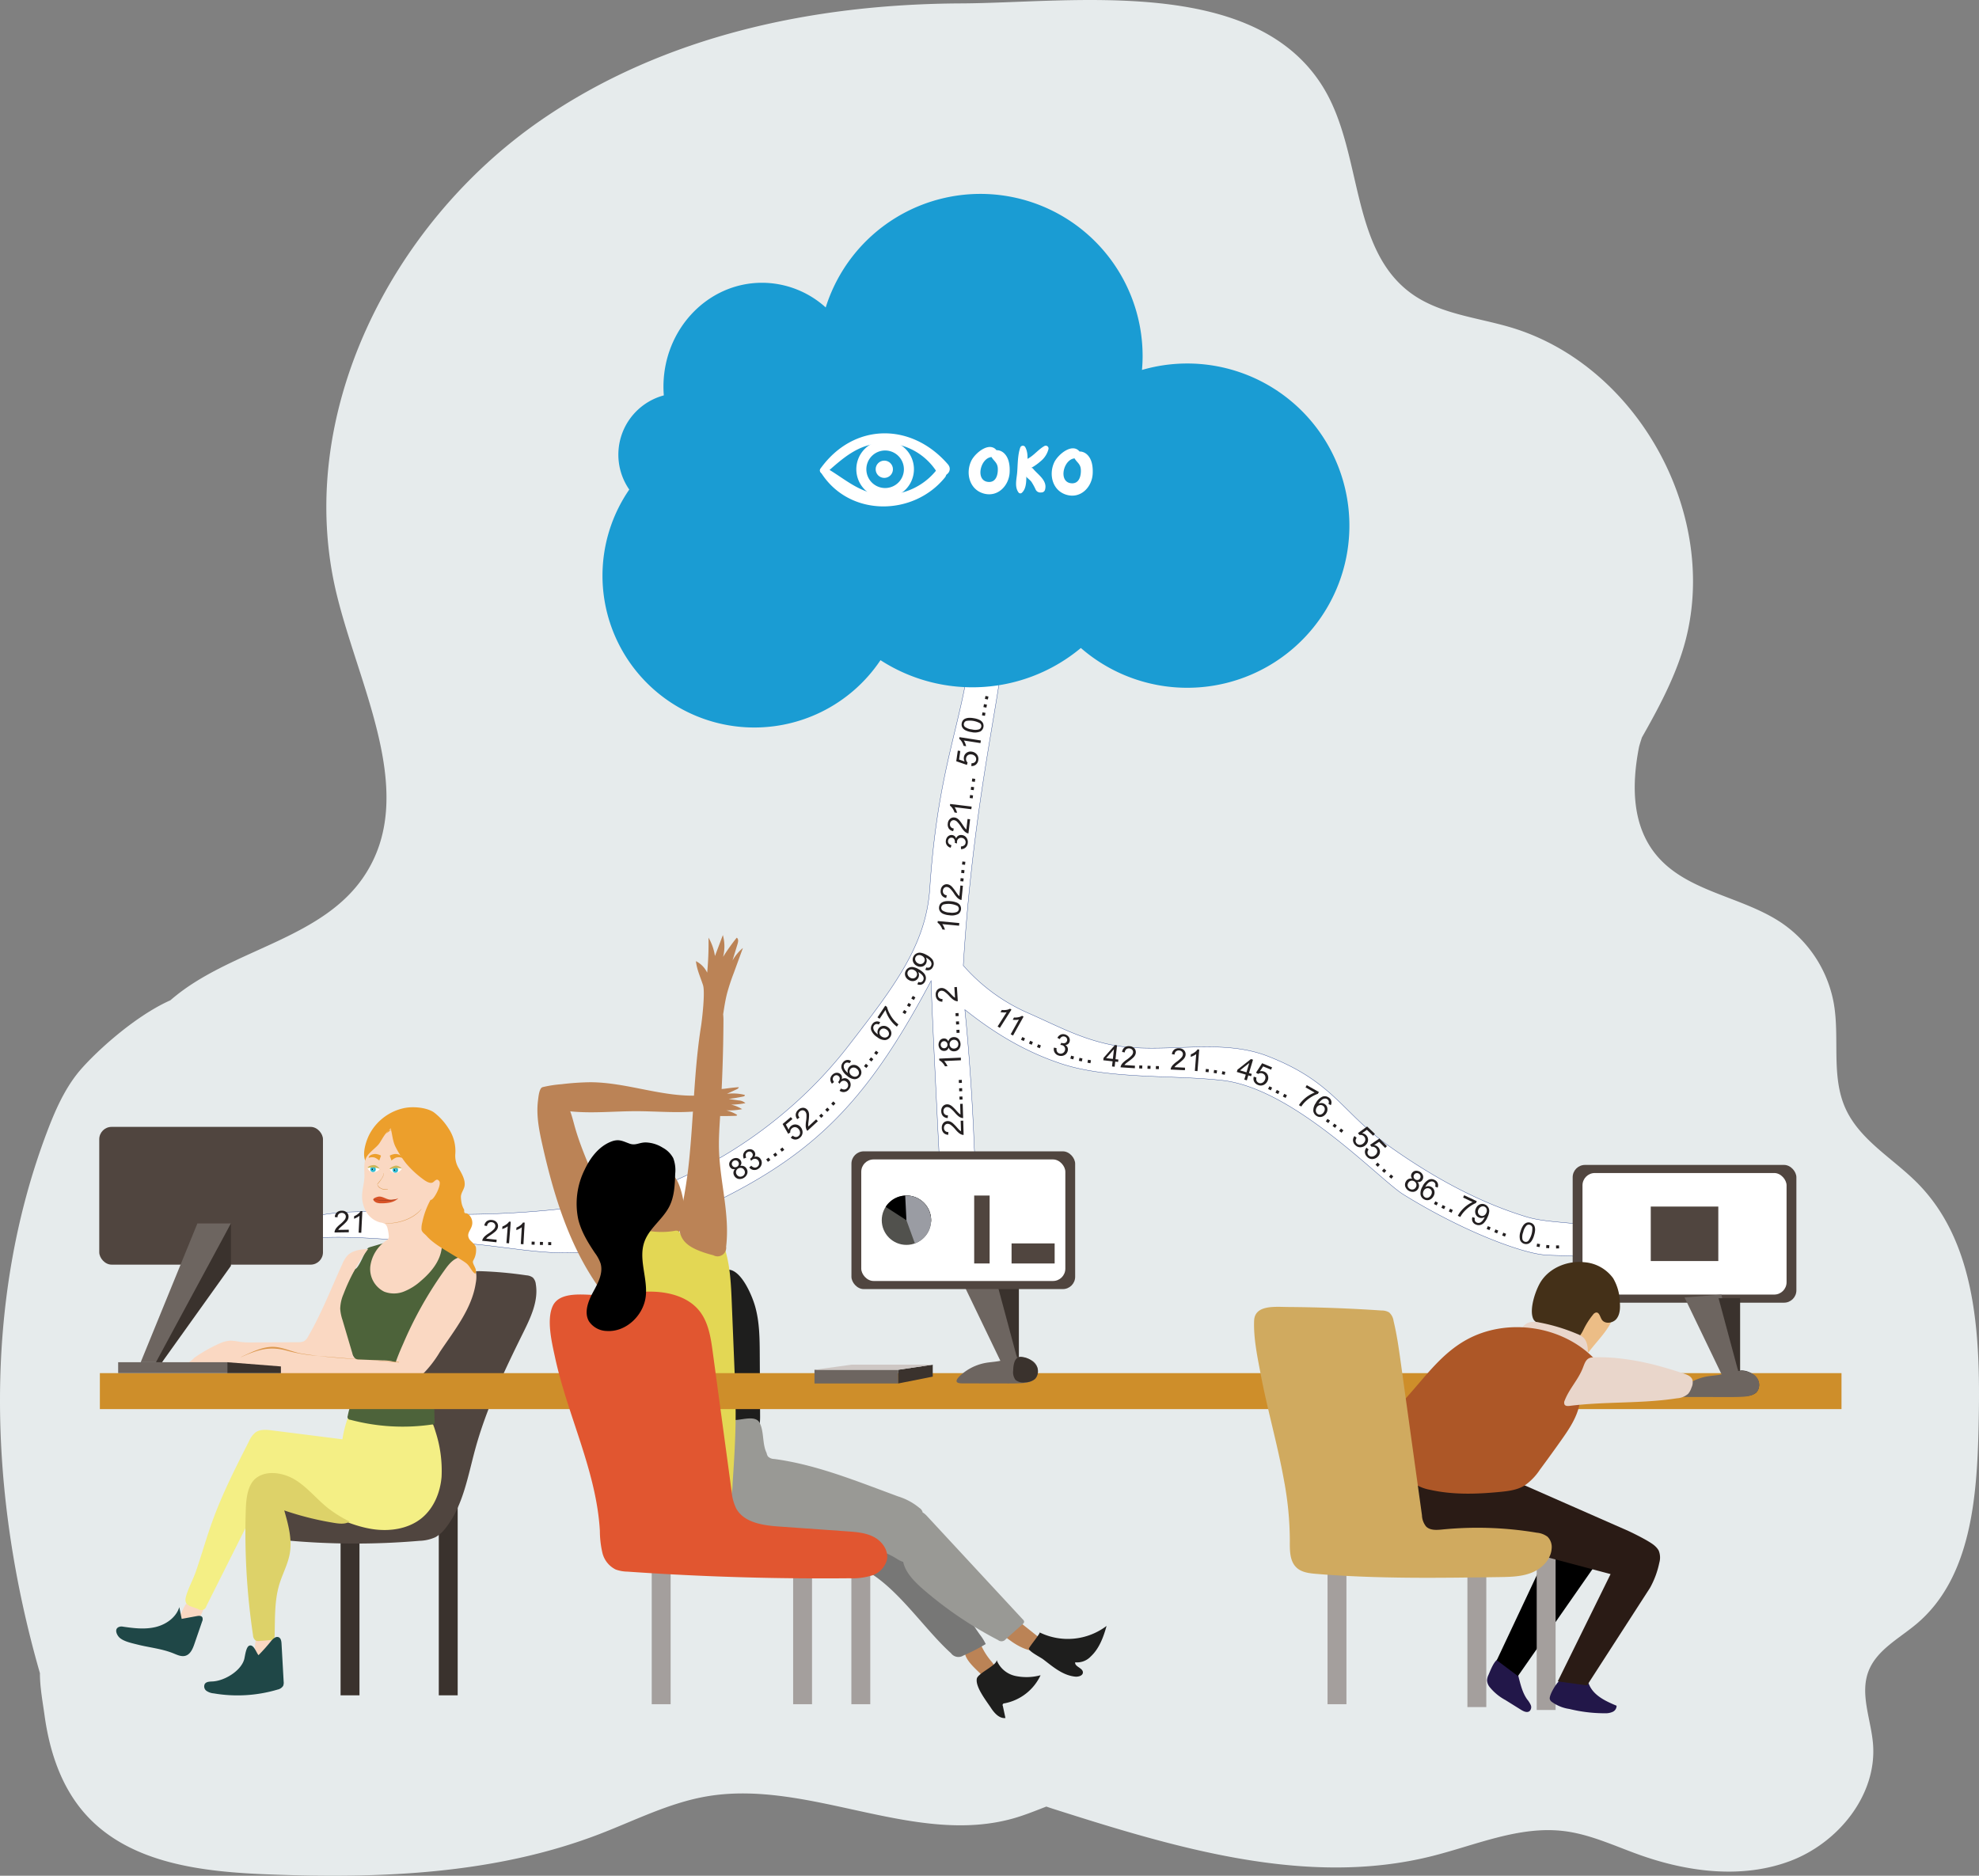 <svg xmlns="http://www.w3.org/2000/svg" viewBox="0 0 591.302 560.476"><rect x="0" y="0" width="591.302" height="560.476" fill="#808080" stroke="none"/><title>OKO2b</title><g id="Layer_2" data-name="Layer 2"><path d="M579.771,377.3c-7.366-7.506-17.406-12.955-21.7-22.557s-1.65-20.831-3.438-31.207A37.054,37.054,0,0,0,539.32,299.6c-11.841-8.149-28.349-9.324-37.6-20.325-7.561-8.992-7.448-21.277-5.342-32.213.127-.656.484-1.759.908-3.079,4.653-8.22,9.128-16.506,12.011-25.475,12.524-38.957-12.383-85.8-51.683-97.2-10.039-2.912-21.037-3.939-29.443-10.15-18.23-13.469-14.27-42.172-26.14-61.481C381.454,16.2,327.1,24.5,293.875,24.643c-44.036.2-88.74,9.53-125.493,34.862-45.1,31.082-74.072,88.714-61.035,141.909,6.95,28.359,24.369,59.869,8.08,84.1-11.967,17.8-36.482,21.333-53.878,33.881-1.375.992-2.684,2.042-3.952,3.127-11.393,5.064-23.93,16.965-27.885,22.026-3.977,5.088-6.6,11.09-8.894,17.127C1.307,413.023,3.417,470.6,18.629,523.565c-.017,4.178.878,8.916,1.364,12.47,1.534,11.208,5.208,22.378,13.184,30.7,13.215,13.786,34.113,16.183,53.2,16.946,33.554,1.342,67.959.047,99.313-11.976,10.581-4.057,20.831-9.336,31.993-11.286,30.7-5.364,62.515,15.225,92.4,6.373,3.136-.929,6.189-2.174,9.252-3.358.646.225,1.288.441,1.921.643,36.73,11.707,75.8,23.521,113.2,14.185,13.123-3.275,26.158-9.151,39.582-7.5,7.765.958,14.967,4.388,22.332,7.028,14.491,5.2,30.773,7.332,45.186,1.921s26.09-19.814,24.768-35.151c-.625-7.254-3.938-14.725-1.348-21.529,2.436-6.4,9.189-9.806,14.417-14.222,16.211-13.694,18.013-37.605,18.489-58.821C598.455,424.306,597.765,395.633,579.771,377.3Z" transform="translate(-6.702 -23.627)" fill="#e6ebec"/><path d="M498.358,403.273c-2.714-16.985-23.778-12.5-35.461-16.023-14.282-4.305-28.153-11.921-41.1-21.13-14.174-10.085-16.56-19.2-36.24-26.88-14.973-5.843-32.242-.143-47.919-3.649-8.88-1.985-15.5-5.659-23.841-9.311a54.9,54.9,0,0,1-19.275-14.16c3.278-54.243,12.781-85.972,12.188-100.44-.669-16.331-5.493-30.4-3.647-46.643,1.093-9.618,2.606-19.212,4.112-28.77,1.364-8.652,4.141-17.9,4.173-26.636a1.488,1.488,0,0,0-2.751-.745c-3.925,6.368-5.707,14.582-7.751,21.729a194.5,194.5,0,0,0-5.154,23.914c-2.454,15.938,2.194,32.607,1.943,48.732-.513,32.977-10.238,42.379-13.118,85.819-1.122,16.931-10.56,29.28-24.48,47.253-18.693,24.136-48.286,43.425-78.249,47.615a283.611,283.611,0,0,1-45.617,2.438c-15.691-.354-32.044-2.9-46.457,4.507-2.236,1.149-.607,4.293,1.625,3.856,16.534-3.243,33.794.012,50.474.253,15.5.223,33.957,6.17,48.432.6,52.484-20.187,70.816-34.045,94.659-78.925.084,6.532,2.437,52.505,2.733,58.62.54,11.16,1.5,18.573,7.268,27.692,3.049,4.821,10.809.276,7.65-4.471-5.518-8.294,3.059-13.077-2.473-21.361-2.189-3.277-2.276-10.7-2.447-14.64-.469-10.8-1.424-25.391-2.645-37.2,9.1,7.26,18.367,12.706,28.826,16.162,14.156,4.677,33.258,3.291,48.061,4.958,21.583,2.431,47.012,29.686,54.13,34.1,16.91,10.471,33.349,16.773,41.059,17.924,6.333.946,19.984-1.3,21.322,7.562C489.378,412.555,499.4,409.81,498.358,403.273Z" transform="translate(-6.702 -23.627)" fill="#fff" stroke="#23418e" stroke-miterlimit="10" stroke-width="0.1"/><rect x="438.444" y="452.055" width="5.646" height="58.024" fill="#a49f9d"/><rect x="469.897" y="348.082" width="66.842" height="41.162" rx="3.69" fill="#50453f"/><rect x="472.83" y="350.502" width="60.976" height="36.32" rx="3.69" fill="#fff"/><rect x="493.228" y="360.524" width="20.181" height="16.277" fill="#50453f"/><path d="M451.446,524.092a4.125,4.125,0,0,0-.432,1.637,3.523,3.523,0,0,0,.732,1.934,15.468,15.468,0,0,0,4.761,3.948l4.661,2.907c.775.483,1.808.962,2.534.407a1.621,1.621,0,0,0,.376-1.818,7.217,7.217,0,0,0-1.058-1.673c-1.521-2.13-2.066-4.78-2.735-7.311a5.619,5.619,0,0,0-.873-2.069,5.858,5.858,0,0,0-1.568-1.26c-1.247-.785-2.666-2.292-3.962-1.125C452.807,520.638,452.013,522.784,451.446,524.092Z" transform="translate(-6.702 -23.627)" fill="#221749"/><polygon points="462.764 463.054 447.218 496.08 453.536 500.815 476.727 467.546 462.764 463.054"/><rect x="459.15" y="452.922" width="5.646" height="58.024" fill="#a49f9d"/><path d="M469.74,531.179a1.429,1.429,0,0,0,.6.951,11.811,11.811,0,0,0,5.282,2.143,44.275,44.275,0,0,0,10.737,1.283,5.088,5.088,0,0,0,2.215-.436,1.98,1.98,0,0,0,1.145-1.816c-3.176-1.33-6.623-2.911-8.082-6.03-.517-1.1-.927-2.519-2.109-2.818a3.2,3.2,0,0,0-1.3.034c-1.744.286-4.329.22-5.718,1.49C471.527,526.875,469.69,529.941,469.74,531.179Z" transform="translate(-6.702 -23.627)" fill="#221749"/><path d="M502.3,486.94a5.34,5.34,0,0,0-1.1-1.354c-1.621-1.555-7.932-4.491-7.932-4.491l-30.98-13.624-24.878-3.7-14.155,2.995,4.2,17.241L465.1,487.9l22.827,6.071-15.784,32.055,8.742,1.214,18.812-29.143a26.37,26.37,0,0,0,2.788-7.533A5.53,5.53,0,0,0,502.3,486.94Z" transform="translate(-6.702 -23.627)" fill="#2a1b15"/><path d="M481.568,427.393a.813.813,0,0,1-.452.36.764.764,0,0,1-.534-.172,6.744,6.744,0,0,1-2.774-3.807,8.751,8.751,0,0,1-.277-2.549,9.4,9.4,0,0,1,1.442-4.97,6.34,6.34,0,0,1,4.234-2.825,3.879,3.879,0,0,1,2.024.194c1.718.7,3.519,3.932,2.56,5.638C486.178,422.135,483.574,424.773,481.568,427.393Z" transform="translate(-6.702 -23.627)" fill="#ecbd86"/><path d="M467.2,406.411c2.723-4.08,7.944-6.13,12.824-5.63a11.725,11.725,0,0,1,8.668,4.79,14.773,14.773,0,0,1,2,7.091c.128,1.737.09,3.635-.981,5.009s-3.537,1.7-4.44.212c-.5-.818-.734-2.18-1.684-2.07a1.529,1.529,0,0,0-.922.66,22.349,22.349,0,0,0-2.733,4.256c-.6,1.21-1.285,2.644-2.614,2.876-1.085.189-2.093-.534-3-1.155-2.342-1.6-8.508-2.631-9.483-4.7C463.483,414.87,465.59,408.827,467.2,406.411Z" transform="translate(-6.702 -23.627)" fill="#443018"/><path d="M463.971,418.683a6.386,6.386,0,0,1,2.633.1,55.317,55.317,0,0,1,11.334,3.425,6.154,6.154,0,0,1,1.793,1.025c1.311,1.2,1.422,3.186,1.442,4.961-.927-.038-1.585-.869-2.238-1.529-2.607-2.632-6.583-3.171-10.209-3.93a56.655,56.655,0,0,1-5.8-1.541c-.938-.3-1.763-.365-1.051-1.313A4.1,4.1,0,0,1,463.971,418.683Z" transform="translate(-6.702 -23.627)" fill="#e9d6cb"/><polygon points="287.822 383.604 299.454 407.767 304.432 407.767 298.847 382.764 287.822 383.604" fill="#6d6560"/><polygon points="304.432 383.847 304.432 407.767 297.997 383.847 304.432 383.847" fill="#3a322d"/><rect x="254.38" y="451.199" width="5.646" height="58.024" fill="#a49f9d"/><rect x="236.983" y="451.199" width="5.646" height="58.024" fill="#a49f9d"/><rect x="396.651" y="451.199" width="5.646" height="58.024" fill="#a49f9d"/><path d="M299.97,524.056a1.816,1.816,0,0,0,.725.532,1.679,1.679,0,0,0,1.187-.209,8.581,8.581,0,0,0,2.147-1.461c.333-1.127-.564-2.2-1.318-3.105a19.794,19.794,0,0,1-3.067-5.044c-.774-1.85-4.607.945-4.62,2.584C295.005,519.665,298.5,522.536,299.97,524.056Z" transform="translate(-6.702 -23.627)" fill="#bb8356"/><path d="M316.042,516.94a.924.924,0,0,0,.5-.024.878.878,0,0,0,.385-.454,6.373,6.373,0,0,0,.641-2.451,1.4,1.4,0,0,0-.119-.766,1.561,1.561,0,0,0-.416-.43l-7.006-5.584c-.827,1.07-2.527,2.559-2.968,3.831-.516,1.488.284,1.874,1.626,2.856C310.63,515.34,313.554,516.94,316.042,516.94Z" transform="translate(-6.702 -23.627)" fill="#bb8356"/><path d="M232.3,413.894c1.347,4.7,1.384,9.668,1.411,14.561l.1,18.232c.009,1.643-.034,3.439-1.089,4.7a3.893,3.893,0,0,1-2.312,1.3,4.405,4.405,0,0,1-4.588-2.355,8.511,8.511,0,0,1-.627-2.4q-2.918-18.413-4.355-37.02c-.227-2.942-.058-8.549,3.912-7.871C228.468,403.674,231.437,410.877,232.3,413.894Z" transform="translate(-6.702 -23.627)" fill="#1e1e1d"/><path d="M290.85,517.613a2.745,2.745,0,0,0,3.68.7,58.753,58.753,0,0,0,6.7-3.44,15.3,15.3,0,0,0-1.753-2.818c-3.733-5.234-6.594-11.045-10.284-16.31s-8.434-10.111-14.508-12.219a3.417,3.417,0,0,0-1.632-.257,2.627,2.627,0,0,0-1.91,1.945,11.674,11.674,0,0,0-.27,2.854c-.124,2.793-3.272,2.966-4.486,5.409C275.4,498.85,283.136,510.661,290.85,517.613Z" transform="translate(-6.702 -23.627)" fill="#777776"/><path d="M312.353,507.565l-6.843-7.382-21.844-23.562a6.519,6.519,0,0,0-1.324-1.115,1.239,1.239,0,0,0-.045-.27,2.208,2.208,0,0,0-.885-1.037,18.387,18.387,0,0,0-6.366-3.434l-5.588-2.083c-10.251-3.821-20.609-7.668-31.453-9.112a2.669,2.669,0,0,1-1.84-.745,2.6,2.6,0,0,1-.406-1.04c-1.337-2.675-.715-6.344-2.079-9-1.138-2.221-4.739-1.021-7.089-.869a2.208,2.208,0,0,0-2.655,2.41c-.536,6.036-1.044,12.3,1,18,.556,1.547-4.52,4.9-4.161,6.506.429,1.92,6.119,2.1,6.808,3.94a8.942,8.942,0,0,0,4.855,4.79,20.083,20.083,0,0,0,6.817,1.436c6.018.423,12.062-.146,18.092.028s12.233,1.166,17.333,4.387a9.108,9.108,0,0,0,1.894.938c.749,3.647,4.268,6.735,6.923,8.984a114.764,114.764,0,0,0,21.427,14.348,1.593,1.593,0,0,0,2.276-.256l5-4.447c.25-.223.522-.5.488-.831A1.071,1.071,0,0,0,312.353,507.565Z" transform="translate(-6.702 -23.627)" fill="#999995"/><path d="M211.267,385.4c.136,2.869-.775,5.942-3.03,7.722a7.188,7.188,0,0,1-8.334.195,3.792,3.792,0,0,1-1.761-2.571c-.128-1.283.709-2.432,1.391-3.526a34.741,34.741,0,0,0,3.125-7.329c.585-1.724,1.019-5.088,3.107-5.633C209.611,373.254,211.148,382.914,211.267,385.4Z" transform="translate(-6.702 -23.627)" fill="#bb8356"/><path d="M208.278,391.413a1.668,1.668,0,0,1,.988.026,1.729,1.729,0,0,1,.641.711,11.612,11.612,0,0,0,13.377,4.611c1.606,5.192,1.84,10.694,2.062,16.125l.781,19.12c.195,4.775.39,9.55.378,14.328-.016,6.963-.472,13.917-.927,20.865a12.445,12.445,0,0,1-.987,4.871,122.846,122.846,0,0,1-8.354-27.3c-.959-5.256-1.581-10.605-3.257-15.679s-4.551-9.962-9.035-12.868c-1.8-1.165-3.871-2.034-5.2-3.713A11.408,11.408,0,0,1,196.8,406.9c-.657-4.628-1.124-9.85-.324-14.491.486-2.819,2.154-1.257,4.546-.911A23.327,23.327,0,0,0,208.278,391.413Z" transform="translate(-6.702 -23.627)" fill="#e3d754"/><path d="M215.828,350.95c-11.008.656-21.74-3.92-32.768-3.95a79.93,79.93,0,0,0-8.547.588,35.849,35.849,0,0,0-5.676.879c-1.049.285-1.257,2.932-1.408,4.177-.543,4.5.431,9.106,1.418,13.471,3.5,15.5,8.367,31.077,17.919,43.772a1.451,1.451,0,0,0,1,.721c.582.017.939-.62,1.138-1.168,2.959-8.131,1.426-17.232-1.408-25.407s-6.921-15.909-9.195-24.257c-.368-1.351-.723-2.76-1.223-4.079,6.487.666,13.03-.036,19.551-.043,6.434-.006,12.893.666,19.284-.072A31.141,31.141,0,0,0,215.828,350.95Z" transform="translate(-6.702 -23.627)" fill="#bb8356"/><rect x="101.761" y="448.544" width="5.646" height="58.024" fill="#3a322d"/><rect x="131.104" y="448.544" width="5.646" height="58.024" fill="#3a322d"/><rect x="194.729" y="451.199" width="5.646" height="58.024" fill="#a49f9d"/><path d="M163.992,404.7a3.634,3.634,0,0,1,1.913.668,3.213,3.213,0,0,1,.889,1.957c.84,4.994-1.5,9.914-3.74,14.453-5.6,11.316-11.071,22.785-14.389,34.966-2.2,8.077-3.583,16.739-8.725,23.345a10.121,10.121,0,0,1-3.12,2.848A12.443,12.443,0,0,1,132,484.03a224.415,224.415,0,0,1-40.3-.182,5.324,5.324,0,0,1-2.431-.637,4.683,4.683,0,0,1-1.594-2.2,17.8,17.8,0,0,1-.837-11.415,10.232,10.232,0,0,1,3.595-5.828,10.365,10.365,0,0,1,5.5-1.689c4.718-.27,9.343,1.242,14.047,1.684s10.078-.532,12.763-4.421c1.958-2.835,2.018-6.522,2.007-9.968l-.036-11.466a28.242,28.242,0,0,1,.552-6.937,23.511,23.511,0,0,1,2.53-5.812,72.058,72.058,0,0,1,15.006-18.369c2.622-2.32,3.974-3.436,7.59-3.327A119.809,119.809,0,0,1,163.992,404.7Z" transform="translate(-6.702 -23.627)" fill="#50453f"/><rect x="29.658" y="336.716" width="66.842" height="41.162" rx="3.69" fill="#50453f"/><rect x="254.401" y="344.023" width="66.842" height="41.162" rx="3.69" fill="#50453f"/><polygon points="58.981 365.567 42.042 407.035 48.417 407.035 68.998 365.567 58.981 365.567" fill="#6d6560"/><path d="M82.94,519.806a2.752,2.752,0,0,0,.265,1.645,2.111,2.111,0,0,0,2.308.626,5.105,5.105,0,0,0,3.48-3.927,8.783,8.783,0,0,0-.786-5.376,2,2,0,0,0-.561-.817,2.166,2.166,0,0,0-1.492-.242C81.776,512.064,83.1,516.351,82.94,519.806Z" transform="translate(-6.702 -23.627)" fill="#fad8c2"/><path d="M60.234,506.964a2.223,2.223,0,0,0-.393,1.179,1.677,1.677,0,0,0,1.2,1.331,4.278,4.278,0,0,0,4.428-1.391,12.551,12.551,0,0,0,2.261-4.336c.108-.3.2-.678-.036-.89a.815.815,0,0,0-.4-.156c-1.383-.273-3.4-1.123-4.482-.341C61.771,503.113,60.86,505.811,60.234,506.964Z" transform="translate(-6.702 -23.627)" fill="#fad8c2"/><path d="M70.2,478.066c2.974-8.2,6.941-16,10.9-23.778a6.9,6.9,0,0,1,1.939-2.652c1.388-.986,3.258-.814,4.947-.6l21.019,2.657a34.673,34.673,0,0,1,1.3-5.431,2.774,2.774,0,0,1,.846-1.444,2.888,2.888,0,0,1,1.65-.389l16.589-.513c1.638-.05,3.4-.069,4.762.835,1.491.987,2.141,2.82,2.641,4.537a37.659,37.659,0,0,1,1.843,13.652c-.394,4.6-2.261,9.223-5.8,12.188-4.01,3.356-9.665,4.187-14.835,3.4s-10-3.006-14.741-5.2L92.182,470.2a8.1,8.1,0,0,0-3.106-.955c-3.044-.083-5.047,3.046-6.412,5.768l-14.292,28.5a1.564,1.564,0,0,1-2.451.9c-2.166-.851-4.356-1-3.689-3.582s2.135-5.14,3.01-7.678C66.968,488.155,68.389,483.045,70.2,478.066Z" transform="translate(-6.702 -23.627)" fill="#f4ef85"/><path d="M112.831,402.77a56,56,0,0,0-3.644,6.256,14.439,14.439,0,0,0-1.408,3.772c-.47,2.55.274,5.154,1.089,7.615q.863,2.61,1.842,5.179c.811,2.129,1.78,4.361,3.672,5.63a9.977,9.977,0,0,0,5.5,1.306,14.189,14.189,0,0,0,5.213-.733c4.09-1.555,6.426-5.746,8.63-9.527,4.034-6.922,8.771-13.559,11.241-21.18a9.791,9.791,0,0,0,.63-4.105,3.983,3.983,0,0,0-2.248-3.293,4.345,4.345,0,0,0-3.707.516,29.092,29.092,0,0,0-3.065,2.364,15.417,15.417,0,0,1-9.247,3.2,3.589,3.589,0,0,1-1.923-.39,4.068,4.068,0,0,1-1.108-1.2l-1.951-2.785a.682.682,0,0,0-.951-.336l-3.332.973c-1.325.386-1.5.349-2.11,1.481C115.564,398.246,113.7,402.77,112.831,402.77Z" transform="translate(-6.702 -23.627)" fill="#4d633a"/><path d="M64.472,429.549l.032-.021C64.454,429.545,64.422,429.559,64.472,429.549Z" transform="translate(-6.702 -23.627)" fill="#fad8c2"/><path d="M148.528,402.105a4.392,4.392,0,0,0-3.657-2.853c-2.16-.086-3.826,1.807-5.092,3.561q-2.659,3.684-5.024,7.572a115.651,115.651,0,0,0-7.5,14.557c-.315.734-1.453,3.207-2.323,5.73a12.644,12.644,0,0,0-3.867-.556l-6.953-.258a2.5,2.5,0,0,1-1.174-.237,2.528,2.528,0,0,1-.943-1.575l-2.96-10.007a13.075,13.075,0,0,1-.68-3.364,11.711,11.711,0,0,1,.981-4.366,56.26,56.26,0,0,1,7.378-13.5c-2.212.14-4.642.376-6.185,1.967a8.812,8.812,0,0,0-1.55,2.557c-3.314,7.248-6.195,14.719-10.193,21.613a3.555,3.555,0,0,1-1.221,1.425,3.632,3.632,0,0,1-1.767.308l-13.318.081a26.555,26.555,0,0,1-4.155-.193,16.755,16.755,0,0,0-2.711-.359,9.125,9.125,0,0,0-3.456.922,43.584,43.584,0,0,0-7.657,4.394c.063-.024.157-.055.173-.06-.291.22-1.289,1.217-1.635,1.2l4.025.232c7.094.408,14.188.817,21.29,1.032.83.025,1.943.336,1.885,1.164a1.571,1.571,0,0,1-.648.97l-3.234,2.858a34.387,34.387,0,0,0,6.343.456l11.627.116c5.858.059,11.718.117,17.576.048a10.367,10.367,0,0,0,3.442-.435l.006,0a9.732,9.732,0,0,0,7.442-2.665,34.02,34.02,0,0,0,5.348-6.864c4.353-6.5,9.583-12.9,10.724-20.642A9.225,9.225,0,0,0,148.528,402.105Z" transform="translate(-6.702 -23.627)" fill="#fad8c2"/><path d="M115.553,372.353c-.02,1.105.083,2.211.014,3.313-.094,1.511-.51,2.986-.631,4.5a9.417,9.417,0,0,0,1.111,5.425,6.871,6.871,0,0,0,4.336,3.322,3.353,3.353,0,0,1,1.422.485,2.4,2.4,0,0,1,.7,1.333,13.607,13.607,0,0,1,.357,2.053,1.692,1.692,0,0,1-.049.76,1.952,1.952,0,0,1-.764.806,11.089,11.089,0,0,0-4.7,7.638,7.551,7.551,0,0,0,4.14,7.588,8.068,8.068,0,0,0,5.877-.024,16.965,16.965,0,0,0,5.076-3.175c2.984-2.53,5.694-5.761,6.216-9.638.289-2.155-.122-4.346.024-6.515.179-2.658,1.183-5.178,1.914-7.74s1.186-5.348.28-7.853c-1.154-3.19-4.225-5.226-6.238-7.956-1.27-1.723-2.118-3.726-3.387-5.448s-3.155-3.211-5.294-3.183a6.08,6.08,0,0,0-3.835,1.656,18.072,18.072,0,0,0-2.711,3.282C117.267,366.033,115.623,368.472,115.553,372.353Z" transform="translate(-6.702 -23.627)" fill="#fad8c2"/><path d="M117.324,373.637c.1.041.188.1.288.142a1.916,1.916,0,0,0,1.163.032,3.069,3.069,0,0,0,1.045-.539.934.934,0,0,0,.3-.331.063.063,0,0,0,.009-.044.065.065,0,0,0-.026-.031,2.755,2.755,0,0,0-.963-.549,3.806,3.806,0,0,0-1.061-.1,3.988,3.988,0,0,0-.839.057,4.078,4.078,0,0,0-.461.139c-.069.024-.27.056-.3.126A2.494,2.494,0,0,0,117.324,373.637Z" transform="translate(-6.702 -23.627)" fill="#fff"/><circle cx="111.466" cy="349.401" r="0.821" fill="#2fbad1"/><circle cx="111.279" cy="349.401" r="0.195"/><circle cx="111.494" cy="349.374" r="0.118" fill="#fff"/><path d="M123.418,360.768c.527,1.819.57,3.771,1.484,5.579a29.717,29.717,0,0,0,3.132,4.913,29.218,29.218,0,0,0,5.037,4.688c.655.5,1.815,1.279,2.676,1.094.794-.17,1.359-1.66,2.215-.46.744,1.045-1.69,5.81-2.614,5.568a23.765,23.765,0,0,0-2.474,6.734,6.717,6.717,0,0,0-.228,2.178c.192.855.924,1.2,1.537,1.893,1.989,2.232,5.053,3.9,7.6,5.483,1.389.863,2.948,1.662,4.234,2.651,1.1.846,1.507,2.369,2.672,3.143.582-.925-.077-1.834-.416-2.614-.525-1.2-.222-1.069.263-2.227a6.207,6.207,0,0,0,.372-3.044c-.3-1.138-1.635-1.717-2.085-2.669-.667-1.413.31-2.243.762-3.465a3.269,3.269,0,0,0-1.206-3.932c-.22-.181-.681-.046-.856-.267-.238-.3-.042-.692-.191-1.022a6.609,6.609,0,0,1-.665-1.664,10.488,10.488,0,0,1-.254-2.186c.077-1.139.92-2.068,1.1-3.189.279-1.783-.891-3.743-1.749-5.234a7.307,7.307,0,0,1-1.032-4.147,12.045,12.045,0,0,0-2-7.74,18.306,18.306,0,0,0-4.428-4.863c-2.274-1.5-6.4-1.8-9-1.208a15.3,15.3,0,0,0-9.818,7.094c-1.216,1.953-2.708,6.294-1.616,8.606.136-1.939,3-3.6,4.088-5.075.946-1.285,2.016-3.86,3.715-4.317a16.5,16.5,0,0,1-1.584,1.277" transform="translate(-6.702 -23.627)" fill="#ec9f2c"/><path d="M118.655,369.519a4.653,4.653,0,0,1,1.361.882l.473-1.3a.233.233,0,0,0,.02-.146c-.02-.067-.093-.1-.159-.128a4.267,4.267,0,0,0-1.5-.392,2.974,2.974,0,0,0-.738.1,2.293,2.293,0,0,0-.847.367.838.838,0,0,0-.4.692A2.969,2.969,0,0,1,118.655,369.519Z" transform="translate(-6.702 -23.627)" fill="#ec9f2c"/><path d="M117.888,371.817a2.115,2.115,0,0,1,.871-.022,2.741,2.741,0,0,1,1.532,1.324c.017-.168-.182-.266-.345-.314a7.016,7.016,0,0,0-1.8-.356,5.366,5.366,0,0,0-.868.068c-.268.038-.588.184-.8-.025A2.425,2.425,0,0,1,117.888,371.817Z" transform="translate(-6.702 -23.627)" fill="#cdb659"/><path d="M124.084,373.946c.1.027.2.077.3.1a1.921,1.921,0,0,0,1.157-.131,3.045,3.045,0,0,0,.958-.68.939.939,0,0,0,.253-.37.07.07,0,0,0,0-.045.072.072,0,0,0-.03-.027,2.758,2.758,0,0,0-1.03-.408,3.81,3.81,0,0,0-1.065.047,3.968,3.968,0,0,0-.823.175,3.926,3.926,0,0,0-.437.2c-.065.033-.26.093-.276.166A2.478,2.478,0,0,0,124.084,373.946Z" transform="translate(-6.702 -23.627)" fill="#fff"/><circle cx="118.132" cy="349.598" r="0.821" fill="#2fbad1"/><circle cx="117.947" cy="349.624" r="0.195"/><circle cx="118.156" cy="349.568" r="0.118" fill="#fff"/><path d="M124.387,372.066a2.1,2.1,0,0,1,.859-.144,2.737,2.737,0,0,1,1.7,1.1c-.007-.17-.218-.239-.386-.263a6.962,6.962,0,0,0-1.832-.1,5.378,5.378,0,0,0-.85.189c-.26.075-.556.265-.8.087C123.273,372.521,123.971,372.215,124.387,372.066Z" transform="translate(-6.702 -23.627)" fill="#cdb659"/><path d="M121.364,374.184c-.135,1.246-1.241,2.306-1.943,3.27-.028.039.033.083.065.051a9.72,9.72,0,0,0,1.287-1.712,3.14,3.14,0,0,0,.645-1.609c0-.035-.051-.033-.054,0Z" transform="translate(-6.702 -23.627)" fill="#db974c"/><path d="M119.444,377.493a1.614,1.614,0,0,0,1.015,1.251,2.529,2.529,0,0,0,2.091.25.049.049,0,0,0-.026-.1,2.8,2.8,0,0,1-1.909-.2,2.132,2.132,0,0,1-1.151-1.2c0-.01-.021-.01-.02,0Z" transform="translate(-6.702 -23.627)" fill="#db974c"/><path d="M119.777,381.188c1.1-.16,2.105.64,3.2.86a5.041,5.041,0,0,0,2.77-.4,5,5,0,0,1-2.387,1.264,11.516,11.516,0,0,1-2.718.256,3.947,3.947,0,0,1-1.456-.193c-.3-.118-1.049-.611-.935-1.031C118.352,381.579,119.442,381.236,119.777,381.188Z" transform="translate(-6.702 -23.627)" fill="#d75327"/><path d="M118.253,382.031a19.606,19.606,0,0,0,6.608.1c.046-.009.026-.076-.018-.068a24.286,24.286,0,0,1-6.585-.066c-.021,0-.026.034,0,.037Z" transform="translate(-6.702 -23.627)" fill="#82301a"/><path d="M121.779,389.177c3.788.229,8.4-1.217,10.843-4.236.023-.028-.016-.069-.041-.041-2.6,2.974-6.931,4.346-10.8,4.238-.025,0-.025.038,0,.039Z" transform="translate(-6.702 -23.627)" fill="#db974c"/><path d="M125.047,369.519a4.644,4.644,0,0,0-1.362.882l-.473-1.3a.233.233,0,0,1-.02-.146c.02-.067.093-.1.159-.128a4.267,4.267,0,0,1,1.5-.392,2.974,2.974,0,0,1,.738.1,2.293,2.293,0,0,1,.847.367.838.838,0,0,1,.4.692A2.965,2.965,0,0,0,125.047,369.519Z" transform="translate(-6.702 -23.627)" fill="#ec9f2c"/><path d="M78.773,429.129c5.2-2.3,8.566-3.365,14.023-1.815a48.955,48.955,0,0,0,9.044,1.463c8,.723,16.016,1.282,24.02,1.951.085.007.085-.126,0-.133-9.582-.75-19.484-.953-28.976-2.507-2.85-.467-5.745-1.994-8.64-2.024-3.243-.035-6.612,1.7-9.491,3.031-.023.01,0,.044.02.034Z" transform="translate(-6.702 -23.627)" fill="#db974c"/><path d="M110.6,446.692a.845.845,0,0,0,.806,1.175,60.645,60.645,0,0,0,24.386,1.408.7.7,0,0,0,.769-.868l-.091-3.155a1.035,1.035,0,0,0-1.274-1.224l-14.771-.192c-2.392-.031-4.895-.282-7.279-.1-.79.062-1.351-.117-1.933.479A24.336,24.336,0,0,0,110.6,446.692Z" transform="translate(-6.702 -23.627)" fill="#4d633a"/><path d="M80.111,475.645A207.724,207.724,0,0,0,82.3,512.214a2.069,2.069,0,0,0,.758,1.583,2.031,2.031,0,0,0,1.151.158q1.688-.105,3.367-.293a1.491,1.491,0,0,0,.8-.252,1.513,1.513,0,0,0,.379-1.169c.14-5.137-.066-10.381,1.437-15.295.939-3.069,2.529-5.944,3.09-9.1.765-4.306-.448-8.691-1.649-12.9a90.649,90.649,0,0,0,14.97,3.737c1.557.251,3.27.432,4.608-.4a37.565,37.565,0,0,1-6.334-3.887c-3.437-2.691-6.193-6.235-9.894-8.55-3.164-1.978-8.029-3.048-11.389-.84C80.387,467.1,80.209,472.215,80.111,475.645Z" transform="translate(-6.702 -23.627)" fill="#ddd269"/><path d="M42.667,509.651a2.414,2.414,0,0,1,.79.028c3.212.474,6.52.871,9.681.126s6.188-2.862,7.14-5.966l.707,3.513,4.541-.836c.582-.107,1.318-.15,1.625.356a1.5,1.5,0,0,1-.051,1.244l-2.308,6.714c-.5,1.461-1.2,3.118-2.685,3.548-1.189.344-2.42-.248-3.568-.714-3.473-1.41-7.238-1.741-10.846-2.657-1.612-.409-3.863-.866-5.176-1.955C41.592,512.285,40.536,510.058,42.667,509.651Z" transform="translate(-6.702 -23.627)" fill="#1f4747"/><path d="M70.269,526.046c-.859.049-1.885.027-2.369.738a1.628,1.628,0,0,0,.489,2.072,4.5,4.5,0,0,0,2.185.758,42.078,42.078,0,0,0,19.07-1.138,2.571,2.571,0,0,0,1.664-1.111,2.648,2.648,0,0,0,.145-1.3l-.633-11.307c-.041-.734-.174-1.611-.844-1.913-.786-.354-1.613.361-2.179,1.011a52.921,52.921,0,0,1-3.863,4.347c-.694-.84-1.442-3.378-2.764-2.838-1,.406-1.257,3.208-1.5,4.064C78.69,522.889,73.861,525.839,70.269,526.046Z" transform="translate(-6.702 -23.627)" fill="#1f4747"/><polygon points="46.596 407.035 68.998 365.567 68.998 378.241 48.417 407.035 46.596 407.035" fill="#3a322d"/><polygon points="550.218 421.042 29.84 421.042 29.84 410.296 550.218 410.296 550.218 415.821 550.218 421.042" fill="#ce8e2a"/><rect x="35.304" y="407.035" width="32.601" height="3.262" fill="#6d6560"/><polygon points="67.905 407.035 83.932 408.293 83.932 410.296 67.905 410.296 67.905 407.035" fill="#3a322d"/><path d="M225.562,310.646q.765-2.512,1.529-5.025c.192-.629.3-1.475-.268-1.8a61.386,61.386,0,0,0-4.072,5.713,12.563,12.563,0,0,0-.066-6.507q-1.184,3.134-2.366,6.266A15.287,15.287,0,0,0,218.4,303.8a95,95,0,0,1-.4,10.467,7.42,7.42,0,0,0-3.36-3.443c.255,2.479,1.341,4.782,2.112,7.151.694,2.132-.305,10.508-.582,12.24-.4,2.5-.724,5.008-1,7.522-1.1,10.019-1.4,20.1-2.33,30.137a145.451,145.451,0,0,1-2.459,16.954c-.631,2.95-1.345,6.223.182,8.825,1.119,1.907,3.219,3,5.285,3.8a33.681,33.681,0,0,0,4,1.249,2.579,2.579,0,0,0,3.815-2.58c1.152-9.647-1.861-19.289-2.137-29-.1-3.52.161-7.038.383-10.552q.875-13.858.952-27.751a16.978,16.978,0,0,0-.086-2.124c.319-2.075.631-4.15,1.148-6.183a62.67,62.67,0,0,1,1.981-6.045l2.771-7.58A13.515,13.515,0,0,0,225.562,310.646Z" transform="translate(-6.702 -23.627)" fill="#bb8356"/><path d="M227.438,348.485c-.049.333-.393.524-.7.665l-2.835,1.311a14.616,14.616,0,0,1,5.311.328c.161.188-.151.417-.394.468q-2.18.458-4.39.745l2.926.427a3.3,3.3,0,0,1,2.062.815,21.76,21.76,0,0,1-4.259.446,11.247,11.247,0,0,1,3.285,1.355,20.391,20.391,0,0,1-4.743.361,11.335,11.335,0,0,1,3.23,1.34c.067.17-.185.276-.367.284q-2.979.134-5.962.036a1.272,1.272,0,0,1-.835-.231,1.285,1.285,0,0,1-.275-.988c.016-1.926-.008-4.752,1.455-6.246.64-.654,1.417-.544,2.291-.665C224.636,348.742,226.029,348.569,227.438,348.485Z" transform="translate(-6.702 -23.627)" fill="#bb8356"/><path d="M327.952,524.608c1.006.1,2.365-.308,2.308-1.318-.074-1.317-2.535-1.665-2.3-2.963a5.6,5.6,0,0,0,4.638-1.733c2.548-2.362,3.8-5.787,4.733-9.134a19.194,19.194,0,0,1-20,1.937c.341.173-3.268,4.5-3.227,4.868.1.868,3.491,2.568,4.275,3.164C321.264,521.62,324.193,524.226,327.952,524.608Z" transform="translate(-6.702 -23.627)" fill="#1e1e1d"/><path d="M302.768,533.924c1.022,1.563,2.489,3.247,4.347,3.057l-.775-3.605a.522.522,0,0,1,.479-.786,14.99,14.99,0,0,0,10.795-8.4,16.145,16.145,0,0,1-7.6.2,7.806,7.806,0,0,1-5.565-4.812c.473,1.465-5.532,3.984-5.877,5.607C298.047,527.657,301.5,531.98,302.768,533.924Z" transform="translate(-6.702 -23.627)" fill="#1e1e1d"/><path d="M172.521,429.122c3.769,17.523,12.392,34.044,13.416,51.939a29.281,29.281,0,0,0,.754,6.543,7.532,7.532,0,0,0,3.977,5,10.751,10.751,0,0,0,3.441.624q33.177,2.316,66.469,1.99a19.467,19.467,0,0,0,6.716-.864,6.705,6.705,0,0,0,4.435-4.759c.477-2.714-1.445-5.392-3.877-6.686s-5.273-1.515-8.021-1.71l-20.405-1.444c-4.8-.34-10.388-1.153-12.739-5.352a14.633,14.633,0,0,1-1.4-5.265l-5.625-41.513c-.588-4.338-1.273-8.911-4.013-12.324-3.353-4.177-9.089-5.678-14.444-5.733s-10.67,1.074-16.025,1.027c-3.9-.035-11.187-1.219-13.3,3.21C169.907,417.935,171.617,424.916,172.521,429.122Z" transform="translate(-6.702 -23.627)" fill="#e15630"/><path d="M189.122,364.818c-3.578,1.473-6.084,4.8-7.727,8.3a22.777,22.777,0,0,0-1.916,14.854c.891,3.666,2.9,6.953,5.006,10.083a11.413,11.413,0,0,1,1.666,3.1c.85,2.938-.829,5.937-2.281,8.628s-2.727,6.041-1.178,8.678A6.582,6.582,0,0,0,188,421.329c5.731.389,11.011-4.672,11.65-10.38.609-5.44-2.248-11.122-.406-16.277,1.458-4.079,5.5-6.7,7.455-10.565,1.5-2.971,1.637-6.419,1.746-9.744a10.127,10.127,0,0,0-.587-4.679,7.638,7.638,0,0,0-3.133-3.12,10.117,10.117,0,0,0-5.038-1.573c-2.05-.012-3.045,1.018-4.9.35C192.637,364.562,191.544,363.821,189.122,364.818Z" transform="translate(-6.702 -23.627)"/><rect x="257.334" y="346.444" width="60.976" height="36.32" rx="3.69" fill="#fff"/><circle cx="270.831" cy="364.604" r="7.374" fill="#51514d"/><path d="M277.534,388.231l7.353.519c.012-.172.02-.344.02-.519a7.372,7.372,0,0,0-13.57-3.994Z" transform="translate(-6.702 -23.627)"/><path d="M277.534,380.857c-.124,0-.247,0-.369.01l.369,7.364,2.522,6.931a7.375,7.375,0,0,0-2.522-14.3Z" transform="translate(-6.702 -23.627)" fill="#9a9ca3"/><rect x="291.076" y="357.23" width="4.614" height="20.298" fill="#50453f"/><rect x="302.246" y="371.535" width="12.871" height="5.994" fill="#50453f"/><path d="M301.206,430.862c1.206-.215,2.435-.282,3.644-.484,1.769-.294,3.485-.874,5.264-1.1a7.085,7.085,0,0,1,5.144,1.034,3.726,3.726,0,0,1,1.17,4.748c-.922,1.438-2.855,1.77-4.561,1.865-1.668.092-3.34.089-5.011.085l-12.723-.026c-3.65-.008-.156-2.772,1.169-3.684A15.14,15.14,0,0,1,301.206,430.862Z" transform="translate(-6.702 -23.627)" fill="#6d6560"/><rect x="243.357" y="409.293" width="25.013" height="4.094" fill="#6d6560"/><polygon points="268.37 409.293 278.691 407.767 278.691 411.34 268.37 413.388 268.37 409.293" fill="#3a322d"/><polygon points="278.691 407.767 254.401 407.767 243.357 409.293 268.37 409.293 278.691 407.767" fill="#cec7c4"/><path d="M444.828,423.979c12.008-6.655,28.307-4.35,38,5.375-3.707,3.977-2.994,10.217-4.578,15.418-1.035,3.4-3.084,6.383-5.134,9.283q-3.1,4.386-6.3,8.7a17.481,17.481,0,0,1-4.53,4.714c-2.186,1.357-4.836,1.7-7.4,1.945-6.988.679-14.114.913-20.96-.645a12.516,12.516,0,0,1-4.775-1.927,13,13,0,0,1-3.847-5.739c-2.874-7.039-3.195-14.5,2.061-20.365C432.814,434.663,437.528,428.025,444.828,423.979Z" transform="translate(-6.702 -23.627)" fill="#ad5727"/><path d="M392.09,484.084c-.02,2.824-.053,6.038,2.016,7.961,1.53,1.423,3.775,1.688,5.858,1.859,18.224,1.5,36.543,1.229,54.827.958,3.264-.048,6.618-.114,9.64-1.349s5.68-3.926,5.885-7.184a4.337,4.337,0,0,0-1.221-3.513,6.206,6.206,0,0,0-3.207-1.209,106.8,106.8,0,0,0-28.293-.958c-1.671.166-3.59.292-4.784-.889a5.651,5.651,0,0,1-1.243-3.355l-6.305-45.448c-.587-4.236-1.176-8.48-2.181-12.637a4.142,4.142,0,0,0-1.336-2.545,4.231,4.231,0,0,0-2.2-.562q-13.977-.95-27.993-1.051c-3.873-.028-9.954-.723-10.137,4.113-.2,5.286,1.01,10.937,1.992,16.106,2.017,10.615,5.047,21.013,6.947,31.652A98.722,98.722,0,0,1,392.09,484.084Z" transform="translate(-6.702 -23.627)" fill="#d0aa5f"/><path d="M309.434,433.139a3.891,3.891,0,0,0,.684,2.8,3.555,3.555,0,0,0,2.92.726,4.717,4.717,0,0,0,2.894-.988,3.373,3.373,0,0,0,.244-4.245,5.951,5.951,0,0,0-4.521-2.379C309.737,429.061,309.457,431.729,309.434,433.139Z" transform="translate(-6.702 -23.627)" fill="#3a322d"/><polygon points="503.318 387.663 514.95 411.825 519.928 411.825 514.343 386.822 503.318 387.663" fill="#6d6560"/><polygon points="519.928 387.906 519.928 411.825 513.493 387.906 519.928 387.906" fill="#3a322d"/><path d="M524.93,437.2a3.889,3.889,0,0,0,.685,2.8,3.545,3.545,0,0,0,2.919.726,4.71,4.71,0,0,0,2.894-.987,3.375,3.375,0,0,0,.244-4.246,5.946,5.946,0,0,0-4.521-2.378C525.233,433.12,524.953,435.788,524.93,437.2Z" transform="translate(-6.702 -23.627)" fill="#3a322d"/><path d="M516.7,434.921c1.206-.216,2.435-.283,3.644-.484,1.769-.3,3.485-.875,5.265-1.1a7.087,7.087,0,0,1,5.144,1.034,3.727,3.727,0,0,1,1.169,4.748c-.922,1.439-2.855,1.771-4.561,1.865-1.668.093-3.34.089-5.01.086l-12.724-.027c-3.65-.008-.155-2.771,1.169-3.683A15.14,15.14,0,0,1,516.7,434.921Z" transform="translate(-6.702 -23.627)" fill="#6d6560"/><path d="M509.88,434.08c1.006.339,2.129.8,2.49,1.8a3.508,3.508,0,0,1-.271,2.367,5.4,5.4,0,0,1-1,1.856,5.506,5.506,0,0,1-3.3,1.334c-10.6,1.65-21.441.919-32.082,2.27-.557.071-1.244.091-1.543-.384a1.424,1.424,0,0,1,.053-1.246c1.31-3.408,3.986-6.15,5.341-9.541.684-1.712,1.035-3.248,3.059-3.329a52.724,52.724,0,0,1,6.791.194,76.766,76.766,0,0,1,13.3,2.488C505.126,432.542,507.513,433.284,509.88,434.08Z" transform="translate(-6.702 -23.627)" fill="#e9d6cb"/><polygon points="274.953 312.706 274.953 312.7 274.953 312.706 274.953 312.706"/><polygon points="275.583 311.446 275.583 311.44 275.583 311.446 275.583 311.446"/><path d="M361.434,132.242a48.424,48.424,0,0,0-13.521,1.927c.116-1.369.189-2.751.189-4.15a48.459,48.459,0,0,0-94.688-14.525,28.424,28.424,0,0,0-19.032-7.374c-16.263,0-29.447,13.918-29.447,31.087,0,.864.041,1.717.107,2.564a18.332,18.332,0,0,0-10.323,28.138,45.37,45.37,0,1,0,75.063,50.98,50.579,50.579,0,0,0,59.869-3.64,48.447,48.447,0,1,0,31.783-85.007Z" transform="translate(-6.702 -23.627)" fill="#1a9cd3"/><path d="M253.556,164.941c5.092-4.489,9.583-8.636,16.768-8.9a18.509,18.509,0,0,1,16.386,8.774c1.435,2.487,5.184-.175,3.2-2.466-10.915-12.583-28.187-12.462-38.049,1.285-.752,1.048.827,2.08,1.7,1.311Z" transform="translate(-6.702 -23.627)" fill="#fff"/><path d="M251.912,164.69c8.377,13.487,27.652,13.3,37.128,1.6,1.36-1.677-1.038-4.08-2.386-2.386a19.481,19.481,0,0,1-16.516,7.512c-6.843-.488-11.2-4.927-16.834-8.119a1.025,1.025,0,0,0-1.392,1.392Z" transform="translate(-6.702 -23.627)" fill="#fff"/><path d="M304.85,158.759c-2.048-3.817-6.858.2-7.989,2.663-1.723,3.752-.42,8.6,3.9,9.708,4.139,1.064,7.385-2.416,7.606-6.3.112-1.969-.142-4.357-1.67-5.787-1.122-1.049-2.895-1.329-3.869-.022a.927.927,0,0,0,0,.936c.686,1.4,1.893,1.77,2,3.566.106,1.841-.462,4.273-2.793,4.109-4.318-.3-2.209-8.149,1.681-7.4a1.018,1.018,0,0,0,1.134-1.476Z" transform="translate(-6.702 -23.627)" fill="#fff"/><path d="M329.665,159.16c-2.048-3.817-6.858.2-7.989,2.663-1.723,3.752-.42,8.6,3.9,9.708,4.139,1.064,7.385-2.416,7.606-6.3.112-1.969-.142-4.357-1.67-5.787-1.122-1.049-2.895-1.329-3.869-.022a.927.927,0,0,0,0,.936c.686,1.4,1.893,1.77,2,3.566.107,1.842-.462,4.273-2.793,4.11-4.318-.3-2.209-8.15,1.681-7.4a1.018,1.018,0,0,0,1.134-1.476Z" transform="translate(-6.702 -23.627)" fill="#fff"/><path d="M311.53,157.393c-.77,2.226-.722,4.968-.9,7.309-.156,2.053-.885,4.446.459,6.153a.678.678,0,0,0,.948,0c1.665-1.53,1.211-4.521,1.378-6.626.178-2.239.756-5-.4-7.029a.822.822,0,0,0-1.483.193Z" transform="translate(-6.702 -23.627)" fill="#fff"/><path d="M318.769,156.9c-1.539.848-2.676,2.235-4.107,3.244-1.063.749-2.338,1.181-2.693,2.543a3.633,3.633,0,0,0,1.247,3.279c.513.565,1.173,1.012,1.651,1.606a18.475,18.475,0,0,1,1.328,2.448,1.55,1.55,0,0,0,1.342.77l.385-.019a1.077,1.077,0,0,0,1.006-.765c.834-2.749-2.06-4.514-3.5-6.257a.641.641,0,0,0-.626-.312,13.588,13.588,0,0,0,1.309-.805,15.626,15.626,0,0,0,1.5-1.171,6.847,6.847,0,0,0,2.361-3.631.834.834,0,0,0-1.21-.93Z" transform="translate(-6.702 -23.627)" fill="#fff"/><circle cx="264.218" cy="140.217" r="2.583" fill="#fff"/><path d="M271.169,172.451a8.608,8.608,0,1,1,8.608-8.607A8.617,8.617,0,0,1,271.169,172.451Zm0-14.215a5.608,5.608,0,1,0,5.608,5.608A5.614,5.614,0,0,0,271.169,158.236Z" transform="translate(-6.702 -23.627)" fill="#fff"/></g><g id="Layer_3" data-name="Layer 3"><path d="M293.331,299.441l-.075.788-5.018-.473a4.019,4.019,0,0,1,.472.8,5.225,5.225,0,0,1,.329.867l-.762-.072a4.768,4.768,0,0,0-.643-1.226,2.958,2.958,0,0,0-.792-.781l.049-.508Z" transform="translate(-6.702 -23.627)" fill="#231f20"/><path d="M290.36,297.106a5.884,5.884,0,0,1-1.808-.409,2.286,2.286,0,0,1-1-.8,1.792,1.792,0,0,1-.265-1.2,1.913,1.913,0,0,1,.3-.886,1.745,1.745,0,0,1,.661-.585,3.232,3.232,0,0,1,.992-.307,6.391,6.391,0,0,1,1.53,0,5.882,5.882,0,0,1,1.8.407,2.282,2.282,0,0,1,1,.8,1.96,1.96,0,0,1-.538,2.6A4.248,4.248,0,0,1,290.36,297.106Zm.078-.809a4.028,4.028,0,0,0,2.137-.168,1.06,1.06,0,0,0,.173-1.824,6.2,6.2,0,0,0-4.2-.4,1.106,1.106,0,0,0-.609.871,1.014,1.014,0,0,0,.377.911A4.089,4.089,0,0,0,290.438,296.3Z" transform="translate(-6.702 -23.627)" fill="#231f20"/><path d="M293.652,288.224l.756.075-.417,4.238a1.422,1.422,0,0,1-.538-.146,2.931,2.931,0,0,1-.8-.6,8.259,8.259,0,0,1-.869-1.126,8.79,8.79,0,0,0-1.219-1.547,1.629,1.629,0,0,0-.911-.46,1.052,1.052,0,0,0-.822.257,1.209,1.209,0,0,0-.407.84,1.235,1.235,0,0,0,.251.944,1.3,1.3,0,0,0,.911.438l-.163.8a2,2,0,0,1-1.318-.761,2.144,2.144,0,0,1-.331-1.5,2.039,2.039,0,0,1,.656-1.41,1.694,1.694,0,0,1,1.321-.413,1.942,1.942,0,0,1,.741.233,2.936,2.936,0,0,1,.731.6,12.777,12.777,0,0,1,1.009,1.325q.525.768.717.989a2.636,2.636,0,0,0,.394.375Z" transform="translate(-6.702 -23.627)" fill="#231f20"/><path d="M294.539,287.007l-.9-.09.09-.9.9.09Z" transform="translate(-6.702 -23.627)" fill="#231f20"/><path d="M294.789,284.543l-.9-.092.092-.9.9.092Z" transform="translate(-6.702 -23.627)" fill="#231f20"/><path d="M295.049,282.037l-.9-.094.094-.9.9.094Z" transform="translate(-6.702 -23.627)" fill="#231f20"/><path d="M293.834,277.354l-.018-.8a1.747,1.747,0,0,0,1.015-.354,1.15,1.15,0,0,0,.382-.761,1.279,1.279,0,0,0-.281-.979,1.3,1.3,0,0,0-.91-.487,1.216,1.216,0,0,0-.932.254,1.234,1.234,0,0,0-.451.861,2.285,2.285,0,0,0,.026.565l-.681-.164a1.259,1.259,0,0,0,.023-.126,1.632,1.632,0,0,0-.162-.933.9.9,0,0,0-.763-.491.961.961,0,0,0-.749.213,1.052,1.052,0,0,0-.368.725,1.074,1.074,0,0,0,.2.8,1.455,1.455,0,0,0,.821.489l-.226.771a2.034,2.034,0,0,1-1.153-.791,1.907,1.907,0,0,1-.294-1.319,2.106,2.106,0,0,1,.331-.941,1.647,1.647,0,0,1,.689-.607,1.587,1.587,0,0,1,.851-.142,1.367,1.367,0,0,1,.731.306,1.534,1.534,0,0,1,.469.72,1.494,1.494,0,0,1,.641-.822,1.661,1.661,0,0,1,1.068-.2,1.9,1.9,0,0,1,1.354.768,2.163,2.163,0,0,1,.412,1.611,2.021,2.021,0,0,1-.657,1.344A1.953,1.953,0,0,1,293.834,277.354Z" transform="translate(-6.702 -23.627)" fill="#231f20"/><path d="M295.8,268.341l.755.088-.492,4.23a1.384,1.384,0,0,1-.535-.156,2.891,2.891,0,0,1-.791-.616,8.1,8.1,0,0,1-.849-1.14,8.777,8.777,0,0,0-1.192-1.568,1.632,1.632,0,0,0-.9-.476,1.055,1.055,0,0,0-.826.242,1.208,1.208,0,0,0-.422.833,1.234,1.234,0,0,0,.235.948,1.3,1.3,0,0,0,.9.455l-.177.8a2,2,0,0,1-1.305-.785,2.145,2.145,0,0,1-.305-1.508,2.044,2.044,0,0,1,.681-1.4,1.683,1.683,0,0,1,1.328-.39,1.929,1.929,0,0,1,.737.245,2.948,2.948,0,0,1,.721.612,12.958,12.958,0,0,1,.985,1.343q.512.775.7,1a2.518,2.518,0,0,0,.387.381Z" transform="translate(-6.702 -23.627)" fill="#231f20"/><path d="M297.02,264.64l-.1.785-5-.613a4.046,4.046,0,0,1,.45.81,5.331,5.331,0,0,1,.3.876l-.759-.093a4.77,4.77,0,0,0-.609-1.244,2.991,2.991,0,0,0-.769-.8l.062-.5Z" transform="translate(-6.702 -23.627)" fill="#231f20"/><path d="M297.327,262.186l-.893-.115.114-.893.893.114Z" transform="translate(-6.702 -23.627)" fill="#231f20"/><path d="M297.644,259.731l-.893-.117.118-.894.893.118Z" transform="translate(-6.702 -23.627)" fill="#231f20"/><path d="M297.973,257.256l-.892-.121.12-.892.893.121Z" transform="translate(-6.702 -23.627)" fill="#231f20"/><path d="M296.921,252.522l.051-.832a1.491,1.491,0,0,0,.965-.292,1.167,1.167,0,0,0,.419-.758,1.262,1.262,0,0,0-.286-1.019,1.623,1.623,0,0,0-1.073-.557,1.469,1.469,0,0,0-1.112.222,1.322,1.322,0,0,0-.531.928,1.378,1.378,0,0,0,.072.708,1.338,1.338,0,0,0,.375.543l-.2.721-3.183-1.1.463-3.17.748.109-.372,2.544,1.663.594a2.09,2.09,0,0,1-.224-1.263,1.926,1.926,0,0,1,.785-1.324,2.036,2.036,0,0,1,1.57-.356,2.344,2.344,0,0,1,1.423.723,2.04,2.04,0,0,1,.529,1.787,2.089,2.089,0,0,1-.695,1.349A1.924,1.924,0,0,1,296.921,252.522Z" transform="translate(-6.702 -23.627)" fill="#231f20"/><path d="M299.776,244.884l-.122.782-4.98-.776a4.079,4.079,0,0,1,.423.824,5.316,5.316,0,0,1,.276.886l-.756-.118a4.817,4.817,0,0,0-.568-1.263,2.989,2.989,0,0,0-.743-.827l.078-.5Z" transform="translate(-6.702 -23.627)" fill="#231f20"/><path d="M296.955,242.377a5.885,5.885,0,0,1-1.775-.534,2.282,2.282,0,0,1-.946-.865,1.79,1.79,0,0,1-.181-1.213,1.894,1.894,0,0,1,.355-.863,1.739,1.739,0,0,1,.7-.539,3.265,3.265,0,0,1,1.011-.237,6.38,6.38,0,0,1,1.526.106,5.911,5.911,0,0,1,1.767.53,2.286,2.286,0,0,1,.948.864,1.962,1.962,0,0,1-.715,2.552A4.252,4.252,0,0,1,296.955,242.377Zm.133-.8a4.041,4.041,0,0,0,2.144-.02,1.061,1.061,0,0,0,.3-1.808,6.177,6.177,0,0,0-4.165-.693,1.1,1.1,0,0,0-.668.827,1.015,1.015,0,0,0,.313.934A4.091,4.091,0,0,0,297.088,241.575Z" transform="translate(-6.702 -23.627)" fill="#231f20"/><path d="M300.994,237.523l-.888-.154.156-.888.886.155Z" transform="translate(-6.702 -23.627)" fill="#231f20"/><path d="M301.427,235.066l-.886-.16.159-.886.887.16Z" transform="translate(-6.702 -23.627)" fill="#231f20"/><path d="M301.87,232.633l-.886-.165.165-.885.886.164Z" transform="translate(-6.702 -23.627)" fill="#231f20"/><path d="M226.32,372.95a1.484,1.484,0,0,1-.89-.064,1.349,1.349,0,0,1-.616-.564,1.562,1.562,0,0,1-.175-1.273,2.125,2.125,0,0,1,2.322-1.383,1.586,1.586,0,0,1,1.055.758,1.311,1.311,0,0,1,.2.79,1.481,1.481,0,0,1-.348.807,1.73,1.73,0,0,1,1.095.07,1.706,1.706,0,0,1,.8.722,1.852,1.852,0,0,1,.215,1.491,2.381,2.381,0,0,1-2.639,1.582,1.879,1.879,0,0,1-1.226-.907,1.709,1.709,0,0,1-.269-1.066A1.6,1.6,0,0,1,226.32,372.95Zm-.826-1.067a1,1,0,0,0,.637.489,1.04,1.04,0,0,0,.805-.145,1.023,1.023,0,0,0,.494-.633.954.954,0,0,0-.113-.755.99.99,0,0,0-.635-.472,1.1,1.1,0,0,0-1.289.767A.93.93,0,0,0,225.494,371.883Zm1.313,2.681a1.422,1.422,0,0,0,.475.479,1.126,1.126,0,0,0,.661.175,1.377,1.377,0,0,0,.673-.2,1.278,1.278,0,0,0,.615-.794,1.254,1.254,0,0,0-.161-.986,1.27,1.27,0,0,0-.813-.614,1.3,1.3,0,0,0-1.007.17,1.256,1.256,0,0,0-.443,1.772Z" transform="translate(-6.702 -23.627)" fill="#231f20"/><path d="M230.572,372.467l.6-.523a1.736,1.736,0,0,0,.92.555,1.145,1.145,0,0,0,.829-.189,1.282,1.282,0,0,0,.576-.841,1.308,1.308,0,0,0-.205-1.012,1.212,1.212,0,0,0-.791-.556,1.226,1.226,0,0,0-.951.2,2.3,2.3,0,0,0-.418.379l-.308-.628a.822.822,0,0,0,.111-.063,1.629,1.629,0,0,0,.616-.72.9.9,0,0,0-.109-.9.965.965,0,0,0-.642-.441,1.055,1.055,0,0,0-.792.179,1.077,1.077,0,0,0-.483.665,1.455,1.455,0,0,0,.147.945l-.738.316a2.037,2.037,0,0,1-.126-1.392,1.906,1.906,0,0,1,.828-1.068,2.116,2.116,0,0,1,.936-.344,1.645,1.645,0,0,1,.906.143,1.584,1.584,0,0,1,.653.565,1.365,1.365,0,0,1,.231.759,1.531,1.531,0,0,1-.256.819,1.5,1.5,0,0,1,1.042-.03,1.667,1.667,0,0,1,.836.695,1.9,1.9,0,0,1,.271,1.534,2.165,2.165,0,0,1-.978,1.344,2.022,2.022,0,0,1-1.454.351A1.955,1.955,0,0,1,230.572,372.467Z" transform="translate(-6.702 -23.627)" fill="#231f20"/><path d="M236.142,370.787l-.517-.737.737-.518.517.739Z" transform="translate(-6.702 -23.627)" fill="#231f20"/><path d="M238.244,369.292l-.532-.728.727-.532.532.728Z" transform="translate(-6.702 -23.627)" fill="#231f20"/><path d="M240.315,367.753l-.546-.716.716-.547.546.717Z" transform="translate(-6.702 -23.627)" fill="#231f20"/><path d="M242.97,363.539l.588-.591a1.487,1.487,0,0,0,.917.42,1.161,1.161,0,0,0,.816-.291,1.255,1.255,0,0,0,.459-.953,1.614,1.614,0,0,0-.436-1.127,1.463,1.463,0,0,0-.98-.57,1.326,1.326,0,0,0-1.012.344,1.371,1.371,0,0,0-.414.579,1.333,1.333,0,0,0-.078.656l-.63.405-1.661-2.929,2.446-2.069.488.577-1.963,1.66.854,1.546a2.1,2.1,0,0,1,.668-1.094,1.925,1.925,0,0,1,1.465-.474,2.048,2.048,0,0,1,1.413.772,2.349,2.349,0,0,1,.587,1.484,2.042,2.042,0,0,1-.786,1.69,2.085,2.085,0,0,1-1.414.551A1.918,1.918,0,0,1,242.97,363.539Z" transform="translate(-6.702 -23.627)" fill="#231f20"/><path d="M250.56,358.088l.514.559-3.136,2.88a1.376,1.376,0,0,1-.3-.466,2.912,2.912,0,0,1-.2-.984,8.176,8.176,0,0,1,.1-1.419,8.836,8.836,0,0,0,.123-1.965,1.637,1.637,0,0,0-.372-.95,1.061,1.061,0,0,0-.784-.357,1.21,1.21,0,0,0-.864.355,1.236,1.236,0,0,0-.442.87,1.3,1.3,0,0,0,.386.935l-.655.488a2,2,0,0,1-.475-1.446,2.149,2.149,0,0,1,.755-1.341,2.044,2.044,0,0,1,1.43-.614,1.687,1.687,0,0,1,1.259.573,1.927,1.927,0,0,1,.4.667,2.942,2.942,0,0,1,.145.935,12.744,12.744,0,0,1-.131,1.66q-.12.921-.125,1.216a2.638,2.638,0,0,0,.043.541Z" transform="translate(-6.702 -23.627)" fill="#231f20"/><path d="M252.081,357.662l-.629-.645.645-.629.629.645Z" transform="translate(-6.702 -23.627)" fill="#231f20"/><path d="M253.908,355.855l-.641-.632.632-.642.642.633Z" transform="translate(-6.702 -23.627)" fill="#231f20"/><path d="M255.707,354.007l-.653-.62.621-.654.653.621Z" transform="translate(-6.702 -23.627)" fill="#231f20"/><path d="M257.555,349.537l.444-.663a1.737,1.737,0,0,0,1.033.293,1.145,1.145,0,0,0,.75-.4,1.279,1.279,0,0,0,.333-.963,1.3,1.3,0,0,0-.464-.922,1.212,1.212,0,0,0-.91-.327,1.232,1.232,0,0,0-.864.445,2.272,2.272,0,0,0-.3.477l-.463-.525a1.114,1.114,0,0,0,.091-.09,1.616,1.616,0,0,0,.4-.857.9.9,0,0,0-.342-.841.966.966,0,0,0-.735-.255,1.051,1.051,0,0,0-.717.381,1.075,1.075,0,0,0-.291.77,1.458,1.458,0,0,0,.391.872l-.628.5a2.033,2.033,0,0,1-.489-1.31,1.9,1.9,0,0,1,.517-1.248,2.1,2.1,0,0,1,.812-.579,1.647,1.647,0,0,1,.912-.1,1.581,1.581,0,0,1,.778.373,1.364,1.364,0,0,1,.423.671,1.523,1.523,0,0,1-.03.858,1.492,1.492,0,0,1,1-.3,1.663,1.663,0,0,1,.988.449,1.905,1.905,0,0,1,.667,1.408,2.168,2.168,0,0,1-.588,1.555,2.031,2.031,0,0,1-1.311.723A1.951,1.951,0,0,1,257.555,349.537Z" transform="translate(-6.702 -23.627)" fill="#231f20"/><path d="M261,340.668l-.457.643a1.5,1.5,0,0,0-.711-.2,1.056,1.056,0,0,0-.767.391,1.09,1.09,0,0,0-.263.645,1.8,1.8,0,0,0,.234.962,4.132,4.132,0,0,0,1,1.126,1.834,1.834,0,0,1-.049-.95,1.9,1.9,0,0,1,.393-.8,1.791,1.791,0,0,1,1.31-.661,2.089,2.089,0,0,1,1.512.537,2.485,2.485,0,0,1,.7.923,1.9,1.9,0,0,1,.152,1.063,1.951,1.951,0,0,1-.452.973,2.025,2.025,0,0,1-1.592.773,3.669,3.669,0,0,1-2.24-1.057,4.292,4.292,0,0,1-1.643-2.269,1.98,1.98,0,0,1,.472-1.718,1.724,1.724,0,0,1,2.4-.376Zm.063,4.259a1.815,1.815,0,0,0,.712.368,1.3,1.3,0,0,0,.748-.008,1.208,1.208,0,0,0,.569-.378,1.116,1.116,0,0,0,.242-.92,1.591,1.591,0,0,0-.613-.98,1.491,1.491,0,0,0-1.036-.4,1.17,1.17,0,0,0-.87.442,1.222,1.222,0,0,0-.288.945A1.388,1.388,0,0,0,261.059,344.927Z" transform="translate(-6.702 -23.627)" fill="#231f20"/><path d="M265.553,342.755l-.7-.564.563-.7.7.563Z" transform="translate(-6.702 -23.627)" fill="#231f20"/><path d="M267.087,340.82l-.711-.553.554-.711.711.553Z" transform="translate(-6.702 -23.627)" fill="#231f20"/><path d="M268.61,338.847l-.718-.544.544-.719.718.544Z" transform="translate(-6.702 -23.627)" fill="#231f20"/><path d="M269.69,329.082l-.4.678a1.5,1.5,0,0,0-.725-.146,1.052,1.052,0,0,0-.733.451,1.089,1.089,0,0,0-.21.664,1.807,1.807,0,0,0,.311.94,4.174,4.174,0,0,0,1.088,1.042,1.834,1.834,0,0,1-.125-.943,1.881,1.881,0,0,1,.326-.83,1.8,1.8,0,0,1,1.253-.765,2.085,2.085,0,0,1,1.55.414,2.453,2.453,0,0,1,.77.863,1.9,1.9,0,0,1,.238,1.047,1.969,1.969,0,0,1-.371,1.007,2.024,2.024,0,0,1-1.524.9,3.667,3.667,0,0,1-2.319-.871,4.294,4.294,0,0,1-1.822-2.13,1.981,1.981,0,0,1,.332-1.75,1.725,1.725,0,0,1,2.364-.569Zm.408,4.24a1.838,1.838,0,0,0,.739.309,1.3,1.3,0,0,0,.745-.068,1.223,1.223,0,0,0,.538-.423,1.121,1.121,0,0,0,.166-.937,1.594,1.594,0,0,0-.691-.928,1.493,1.493,0,0,0-1.065-.316,1.173,1.173,0,0,0-.831.512,1.219,1.219,0,0,0-.21.965A1.386,1.386,0,0,0,270.1,333.322Z" transform="translate(-6.702 -23.627)" fill="#231f20"/><path d="M269.521,328.033l-.633-.422,2.311-3.47.512.34a8.787,8.787,0,0,0,.772,1.98,10.651,10.651,0,0,0,1.342,2.014,8.342,8.342,0,0,0,1.306,1.234l-.451.677a7.9,7.9,0,0,1-1.363-1.267,9.68,9.68,0,0,1-1.275-1.833,8.924,8.924,0,0,1-.773-1.88Z" transform="translate(-6.702 -23.627)" fill="#231f20"/><path d="M277.134,326.648l-.76-.484.484-.76.76.485Z" transform="translate(-6.702 -23.627)" fill="#231f20"/><path d="M278.463,324.54l-.766-.474.473-.766.767.473Z" transform="translate(-6.702 -23.627)" fill="#231f20"/><path d="M279.751,322.434l-.772-.463.463-.773.773.463Z" transform="translate(-6.702 -23.627)" fill="#231f20"/><path d="M280.793,317.732l.307-.7a1.324,1.324,0,0,0,.859.054,1.013,1.013,0,0,0,.551-.493,1.222,1.222,0,0,0,.164-.641,1.37,1.37,0,0,0-.172-.61,2.613,2.613,0,0,0-.516-.623,3.982,3.982,0,0,0-.788-.573l-.14-.073a1.818,1.818,0,0,1,.221.864,1.763,1.763,0,0,1-.226.893,1.8,1.8,0,0,1-1.164.9,2.125,2.125,0,0,1-1.605-.257,2.176,2.176,0,0,1-1.1-1.271,1.93,1.93,0,0,1,.18-1.556,2.055,2.055,0,0,1,.853-.84,2.108,2.108,0,0,1,1.227-.225,4.759,4.759,0,0,1,1.717.644,5.849,5.849,0,0,1,1.589,1.187,2.312,2.312,0,0,1,.588,1.238,2.069,2.069,0,0,1-.268,1.271,1.7,1.7,0,0,1-2.277.807Zm-.916-4.211a1.55,1.55,0,0,0-1.121-.207,1.139,1.139,0,0,0-.773.569,1.206,1.206,0,0,0-.068,1.013,1.588,1.588,0,0,0,.786.882,1.37,1.37,0,0,0,1.054.16,1.216,1.216,0,0,0,.781-.614,1.174,1.174,0,0,0,.1-.976A1.519,1.519,0,0,0,279.877,313.521Z" transform="translate(-6.702 -23.627)" fill="#231f20"/><path d="M283.18,313.4l.288-.707a1.314,1.314,0,0,0,.861.032,1.015,1.015,0,0,0,.537-.509,1.209,1.209,0,0,0,.146-.644,1.356,1.356,0,0,0-.188-.6,2.624,2.624,0,0,0-.533-.61,4.022,4.022,0,0,0-.8-.55c-.031-.017-.079-.039-.143-.07a1.8,1.8,0,0,1,.245.859,1.757,1.757,0,0,1-.2.9,1.8,1.8,0,0,1-1.139.934,2.126,2.126,0,0,1-1.612-.213,2.178,2.178,0,0,1-1.134-1.24,1.93,1.93,0,0,1,.138-1.561,2.053,2.053,0,0,1,.83-.864,2.117,2.117,0,0,1,1.22-.257,4.725,4.725,0,0,1,1.733.6,5.891,5.891,0,0,1,1.622,1.144,2.3,2.3,0,0,1,.62,1.222,2.062,2.062,0,0,1-.232,1.277,1.7,1.7,0,0,1-2.255.869Zm-1.03-4.184a1.547,1.547,0,0,0-1.126-.177,1.138,1.138,0,0,0-.757.59,1.2,1.2,0,0,0-.041,1.014,1.591,1.591,0,0,0,.81.861,1.381,1.381,0,0,0,1.058.132,1.227,1.227,0,0,0,.764-.636,1.172,1.172,0,0,0,.075-.979A1.513,1.513,0,0,0,282.15,309.217Z" transform="translate(-6.702 -23.627)" fill="#231f20"/><path d="M293.741,358.5l.76-.021.119,4.256a1.37,1.37,0,0,1-.551-.077,2.878,2.878,0,0,1-.872-.5,8.177,8.177,0,0,1-1-1.008,8.8,8.8,0,0,0-1.4-1.38,1.626,1.626,0,0,0-.961-.342,1.058,1.058,0,0,0-.784.358,1.208,1.208,0,0,0-.3.885,1.231,1.231,0,0,0,.368.9,1.294,1.294,0,0,0,.958.32l-.06.816a2,2,0,0,1-1.4-.59,2.139,2.139,0,0,1-.518-1.449,2.049,2.049,0,0,1,.473-1.482,1.692,1.692,0,0,1,1.259-.576,1.948,1.948,0,0,1,.765.137,3.012,3.012,0,0,1,.8.5,12.9,12.9,0,0,1,1.167,1.187q.618.7.836.892a2.6,2.6,0,0,0,.438.321Z" transform="translate(-6.702 -23.627)" fill="#231f20"/><path d="M293.582,353.471l.76-.025.137,4.256a1.415,1.415,0,0,1-.552-.074,2.925,2.925,0,0,1-.873-.493,8.213,8.213,0,0,1-1.009-1,8.759,8.759,0,0,0-1.409-1.374,1.627,1.627,0,0,0-.963-.338,1.057,1.057,0,0,0-.782.361,1.212,1.212,0,0,0-.294.887,1.23,1.23,0,0,0,.372.9,1.3,1.3,0,0,0,.96.317l-.057.815a2,2,0,0,1-1.407-.583,2.149,2.149,0,0,1-.524-1.447,2.042,2.042,0,0,1,.467-1.484,1.688,1.688,0,0,1,1.256-.582,1.944,1.944,0,0,1,.765.134,2.94,2.94,0,0,1,.8.5,12.629,12.629,0,0,1,1.173,1.183q.621.691.84.887a2.634,2.634,0,0,0,.439.32Z" transform="translate(-6.702 -23.627)" fill="#231f20"/><path d="M294.3,352.163l-.9.031-.032-.9.9-.031Z" transform="translate(-6.702 -23.627)" fill="#231f20"/><path d="M294.205,349.675l-.9.033-.034-.9.9-.035Z" transform="translate(-6.702 -23.627)" fill="#231f20"/><path d="M294.108,347.188l-.9.037-.036-.9.9-.036Z" transform="translate(-6.702 -23.627)" fill="#231f20"/><path d="M293.785,339.65l.036.79-5.035.23a4.1,4.1,0,0,1,.578.724,5.236,5.236,0,0,1,.446.813l-.764.035a4.8,4.8,0,0,0-.808-1.125,2.973,2.973,0,0,0-.892-.663l-.023-.51Z" transform="translate(-6.702 -23.627)" fill="#231f20"/><path d="M290.142,336.611a1.482,1.482,0,0,1-.477.755,1.348,1.348,0,0,1-.787.277,1.565,1.565,0,0,1-1.206-.446,2.127,2.127,0,0,1-.123-2.7,1.587,1.587,0,0,1,1.165-.573,1.316,1.316,0,0,1,.791.2,1.479,1.479,0,0,1,.547.688,1.733,1.733,0,0,1,.578-.933,1.715,1.715,0,0,1,1.012-.361,1.85,1.85,0,0,1,1.416.514,2.379,2.379,0,0,1,.151,3.073,1.875,1.875,0,0,1-1.377.654,1.7,1.7,0,0,1-1.067-.266A1.594,1.594,0,0,1,290.142,336.611Zm-1.33.226a1,1,0,0,0,.731-.332,1.037,1.037,0,0,0,.251-.778,1.023,1.023,0,0,0-.324-.734.956.956,0,0,0-.72-.257.99.99,0,0,0-.715.337,1.106,1.106,0,0,0,.068,1.5A.934.934,0,0,0,288.812,336.837Zm2.983.105a1.415,1.415,0,0,0,.646-.192,1.125,1.125,0,0,0,.466-.5,1.391,1.391,0,0,0,.14-.688,1.276,1.276,0,0,0-.411-.917,1.252,1.252,0,0,0-.945-.323,1.265,1.265,0,0,0-.924.427,1.3,1.3,0,0,0-.326.969,1.256,1.256,0,0,0,1.354,1.225Z" transform="translate(-6.702 -23.627)" fill="#231f20"/><path d="M293.417,332.218l-.9.048-.048-.9.9-.048Z" transform="translate(-6.702 -23.627)" fill="#231f20"/><path d="M293.281,329.706l-.9.05-.05-.9.9-.049Z" transform="translate(-6.702 -23.627)" fill="#231f20"/><path d="M293.142,327.222l-.9.051-.052-.9.9-.052Z" transform="translate(-6.702 -23.627)" fill="#231f20"/><path d="M291.855,318.591l.759-.048.268,4.25a1.4,1.4,0,0,1-.554-.058,2.88,2.88,0,0,1-.888-.465,8.2,8.2,0,0,1-1.039-.972,8.745,8.745,0,0,0-1.451-1.331,1.644,1.644,0,0,0-.973-.309,1.06,1.06,0,0,0-.77.386,1.215,1.215,0,0,0-.268.9,1.239,1.239,0,0,0,.4.891,1.294,1.294,0,0,0,.969.287l-.032.817a2,2,0,0,1-1.423-.54,2.144,2.144,0,0,1-.568-1.431,2.04,2.04,0,0,1,.421-1.5,1.688,1.688,0,0,1,1.237-.62,1.929,1.929,0,0,1,.769.11,2.957,2.957,0,0,1,.818.475,12.656,12.656,0,0,1,1.208,1.145q.642.673.867.862a2.631,2.631,0,0,0,.449.306Z" transform="translate(-6.702 -23.627)" fill="#231f20"/><path d="M110.91,391.069l.012.76-4.258.066a1.39,1.39,0,0,1,.084-.551,2.912,2.912,0,0,1,.507-.865,8.223,8.223,0,0,1,1.02-.992,8.775,8.775,0,0,0,1.4-1.385,1.631,1.631,0,0,0,.354-.957,1.053,1.053,0,0,0-.348-.789,1.217,1.217,0,0,0-.881-.309,1.24,1.24,0,0,0-.909.356,1.3,1.3,0,0,0-.332.955l-.815-.071a2,2,0,0,1,.608-1.395,2.127,2.127,0,0,1,1.456-.5,2.04,2.04,0,0,1,1.475.491,1.691,1.691,0,0,1,.56,1.265,1.925,1.925,0,0,1-.147.763,2.962,2.962,0,0,1-.513.8,12.87,12.87,0,0,1-1.2,1.152q-.7.609-.9.825a2.62,2.62,0,0,0-.327.433Z" transform="translate(-6.702 -23.627)" fill="#231f20"/><path d="M114.646,391.988l-.79-.04.251-5.034a4.1,4.1,0,0,1-.775.507,5.215,5.215,0,0,1-.853.367l.038-.764a4.751,4.751,0,0,0,1.2-.7,2.957,2.957,0,0,0,.745-.825l.51.025Z" transform="translate(-6.702 -23.627)" fill="#231f20"/><path d="M155.106,394.063l-.079.756-4.235-.44a1.4,1.4,0,0,1,.148-.537,2.93,2.93,0,0,1,.607-.8,8.023,8.023,0,0,1,1.131-.863,8.751,8.751,0,0,0,1.552-1.211,1.625,1.625,0,0,0,.466-.908,1.054,1.054,0,0,0-.252-.824,1.214,1.214,0,0,0-.839-.412,1.239,1.239,0,0,0-.944.246,1.3,1.3,0,0,0-.444.908l-.8-.167a2,2,0,0,1,.769-1.313,2.138,2.138,0,0,1,1.5-.323,2.037,2.037,0,0,1,1.406.663,1.686,1.686,0,0,1,.406,1.323,1.909,1.909,0,0,1-.236.74,2.943,2.943,0,0,1-.6.729,12.784,12.784,0,0,1-1.33,1q-.77.521-.993.712a2.641,2.641,0,0,0-.377.391Z" transform="translate(-6.702 -23.627)" fill="#231f20"/><path d="M158.8,395.13l-.788-.063.4-5.025a4.018,4.018,0,0,1-.79.484,5.185,5.185,0,0,1-.862.342l.06-.762a4.758,4.758,0,0,0,1.216-.662,2.971,2.971,0,0,0,.769-.8l.508.04Z" transform="translate(-6.702 -23.627)" fill="#231f20"/><path d="M163.1,395.406l-.79-.046.291-5.032a4.022,4.022,0,0,1-.78.5,5.342,5.342,0,0,1-.854.36l.044-.763a4.779,4.779,0,0,0,1.2-.688,2.984,2.984,0,0,0,.752-.819l.509.029Z" transform="translate(-6.702 -23.627)" fill="#231f20"/><path d="M165.529,395.52l.035-.9.9.035-.035.9Z" transform="translate(-6.702 -23.627)" fill="#231f20"/><path d="M168.009,395.606l.025-.9.9.024-.024.9Z" transform="translate(-6.702 -23.627)" fill="#231f20"/><path d="M170.493,395.663l.013-.9.9.012-.013.9Z" transform="translate(-6.702 -23.627)" fill="#231f20"/><path d="M305.443,330.767l-.668-.424,2.7-4.255a4.071,4.071,0,0,1-.925.058,5.3,5.3,0,0,1-.922-.1l.41-.646a4.777,4.777,0,0,0,1.385-.015,2.972,2.972,0,0,0,1.055-.351l.43.274Z" transform="translate(-6.702 -23.627)" fill="#231f20"/><path d="M309.378,333.054l-.691-.385,2.455-4.4a4.146,4.146,0,0,1-.92.11,5.274,5.274,0,0,1-.926-.048l.372-.668a4.784,4.784,0,0,0,1.382-.1,2.959,2.959,0,0,0,1.033-.409l.445.248Z" transform="translate(-6.702 -23.627)" fill="#231f20"/><path d="M311.765,334.3l.4-.808.808.4-.4.807Z" transform="translate(-6.702 -23.627)" fill="#231f20"/><path d="M314.135,335.435l.372-.821.82.372-.372.821Z" transform="translate(-6.702 -23.627)" fill="#231f20"/><path d="M316.538,336.5l.346-.832.832.345-.346.832Z" transform="translate(-6.702 -23.627)" fill="#231f20"/><path d="M321.611,336.66l.786.143a1.746,1.746,0,0,0,.145,1.063,1.147,1.147,0,0,0,.668.528,1.285,1.285,0,0,0,1.017-.081,1.308,1.308,0,0,0,.659-.793,1.21,1.21,0,0,0-.065-.965,1.231,1.231,0,0,0-.753-.615,2.349,2.349,0,0,0-.558-.086l.3-.634c.048.021.088.037.119.047a1.626,1.626,0,0,0,.946.027.9.9,0,0,0,.634-.65.959.959,0,0,0-.06-.776,1.047,1.047,0,0,0-.636-.5,1.075,1.075,0,0,0-.821.041,1.456,1.456,0,0,0-.643.707l-.71-.376a2.039,2.039,0,0,1,1-.971,1.908,1.908,0,0,1,1.351-.026,2.14,2.14,0,0,1,.856.513,1.646,1.646,0,0,1,.457.8,1.584,1.584,0,0,1-.031.862,1.344,1.344,0,0,1-.446.655,1.528,1.528,0,0,1-.8.317,1.5,1.5,0,0,1,.678.792,1.661,1.661,0,0,1-.018,1.086,1.9,1.9,0,0,1-1.023,1.174,2.165,2.165,0,0,1-1.66.083,2.036,2.036,0,0,1-1.187-.912A1.964,1.964,0,0,1,321.611,336.66Z" transform="translate(-6.702 -23.627)" fill="#231f20"/><path d="M326.509,339.938l.232-.87.87.233-.232.87Z" transform="translate(-6.702 -23.627)" fill="#231f20"/><path d="M329.053,340.589l.2-.878.877.2-.2.878Z" transform="translate(-6.702 -23.627)" fill="#231f20"/><path d="M331.62,341.154l.175-.883.884.173-.175.884Z" transform="translate(-6.702 -23.627)" fill="#231f20"/><path d="M338.958,342.285l.173-1.533-2.777-.313.081-.719,3.387-3.821.642.073L340,340.12l.864.1-.081.721-.864-.1-.173,1.532Zm.254-2.254.324-2.886-2.329,2.662Z" transform="translate(-6.702 -23.627)" fill="#231f20"/><path d="M345.821,342.063l-.049.758-4.25-.276a1.417,1.417,0,0,1,.128-.542,2.908,2.908,0,0,1,.576-.821,8.064,8.064,0,0,1,1.1-.907,8.725,8.725,0,0,0,1.5-1.269,1.632,1.632,0,0,0,.431-.926,1.061,1.061,0,0,0-.284-.812,1.212,1.212,0,0,0-.855-.38,1.227,1.227,0,0,0-.933.283,1.3,1.3,0,0,0-.409.924l-.806-.136a2,2,0,0,1,.717-1.343,2.141,2.141,0,0,1,1.492-.381,2.044,2.044,0,0,1,1.431.609,1.686,1.686,0,0,1,.456,1.306,1.928,1.928,0,0,1-.207.749,2.919,2.919,0,0,1-.575.751,12.656,12.656,0,0,1-1.291,1.052q-.749.551-.965.75a2.694,2.694,0,0,0-.36.405Z" transform="translate(-6.702 -23.627)" fill="#231f20"/><path d="M347.076,342.874l.04-.9.9.04-.04.9Z" transform="translate(-6.702 -23.627)" fill="#231f20"/><path d="M349.549,342.977l.033-.9.9.033-.033.9Z" transform="translate(-6.702 -23.627)" fill="#231f20"/><path d="M352.049,343.063l.029-.9.9.03-.03.9Z" transform="translate(-6.702 -23.627)" fill="#231f20"/><path d="M360.776,342.648l-.036.76-4.253-.2a1.405,1.405,0,0,1,.117-.544,2.926,2.926,0,0,1,.561-.832,8.038,8.038,0,0,1,1.079-.927,8.71,8.71,0,0,0,1.482-1.3,1.634,1.634,0,0,0,.413-.932,1.061,1.061,0,0,0-.3-.809,1.212,1.212,0,0,0-.861-.363,1.234,1.234,0,0,0-.929.3,1.3,1.3,0,0,0-.391.931l-.808-.121a2,2,0,0,1,.692-1.355,2.139,2.139,0,0,1,1.484-.408,2.038,2.038,0,0,1,1.442.582,1.686,1.686,0,0,1,.481,1.3,1.943,1.943,0,0,1-.193.752,2.949,2.949,0,0,1-.562.762,12.694,12.694,0,0,1-1.271,1.076c-.492.376-.81.631-.95.767a2.529,2.529,0,0,0-.354.413Z" transform="translate(-6.702 -23.627)" fill="#231f20"/><path d="M364.5,343.682l-.789-.062.4-5.025a4.036,4.036,0,0,1-.79.484,5.152,5.152,0,0,1-.862.342l.061-.762a4.754,4.754,0,0,0,1.215-.663,2.958,2.958,0,0,0,.769-.8l.508.039Z" transform="translate(-6.702 -23.627)" fill="#231f20"/><path d="M366.91,343.918l.1-.895.894.1-.1.894Z" transform="translate(-6.702 -23.627)" fill="#231f20"/><path d="M369.332,344.224l.131-.892.891.131-.13.891Z" transform="translate(-6.702 -23.627)" fill="#231f20"/><path d="M371.757,344.606l.163-.885.886.162-.162.887Z" transform="translate(-6.702 -23.627)" fill="#231f20"/><path d="M378.481,346.208l.443-1.478-2.678-.8.208-.695,4.014-3.156.618.185-1.2,4,.833.249-.208.695-.833-.25-.443,1.478Zm.651-2.172.832-2.783-2.765,2.2Z" transform="translate(-6.702 -23.627)" fill="#231f20"/><path d="M381.325,345.342l.794.253a1.482,1.482,0,0,0,.048,1.006,1.161,1.161,0,0,0,.633.592,1.257,1.257,0,0,0,1.057-.029,1.614,1.614,0,0,0,.8-.9,1.467,1.467,0,0,0,.058-1.132,1.329,1.329,0,0,0-.771-.742,1.379,1.379,0,0,0-.7-.1,1.359,1.359,0,0,0-.619.233l-.649-.374,1.841-2.82,2.96,1.225-.289.7-2.375-.982-.982,1.467a2.092,2.092,0,0,1,1.279.092,1.925,1.925,0,0,1,1.092,1.084,2.041,2.041,0,0,1-.038,1.611,2.345,2.345,0,0,1-1.049,1.2,2.042,2.042,0,0,1-1.862.076,2.089,2.089,0,0,1-1.138-1A1.924,1.924,0,0,1,381.325,345.342Z" transform="translate(-6.702 -23.627)" fill="#231f20"/><path d="M385.591,349.029l.39-.811.812.39-.391.812Z" transform="translate(-6.702 -23.627)" fill="#231f20"/><path d="M387.792,350.115l.41-.8.8.411-.411.8Z" transform="translate(-6.702 -23.627)" fill="#231f20"/><path d="M390.008,351.267l.423-.8.8.423-.423.8Z" transform="translate(-6.702 -23.627)" fill="#231f20"/><path d="M396.773,348.538l.374-.662,3.632,2.051-.3.536a8.749,8.749,0,0,0-1.918.915,10.729,10.729,0,0,0-1.912,1.484,8.326,8.326,0,0,0-1.134,1.394l-.708-.4a7.906,7.906,0,0,1,1.164-1.452A9.6,9.6,0,0,1,397.7,351a8.9,8.9,0,0,1,1.818-.908Z" transform="translate(-6.702 -23.627)" fill="#231f20"/><path d="M404.336,353.848l-.7-.361a1.489,1.489,0,0,0,.1-.733,1.045,1.045,0,0,0-.5-.7,1.08,1.08,0,0,0-.676-.169,1.8,1.8,0,0,0-.918.367,4.186,4.186,0,0,0-.973,1.15,1.828,1.828,0,0,1,.933-.182,1.861,1.861,0,0,1,.848.275,1.792,1.792,0,0,1,.841,1.2,2.1,2.1,0,0,1-.317,1.574,2.5,2.5,0,0,1-.815.822,1.915,1.915,0,0,1-1.03.3,1.967,1.967,0,0,1-1.029-.309,2.029,2.029,0,0,1-.99-1.466,3.671,3.671,0,0,1,.728-2.368,4.3,4.3,0,0,1,2.013-1.949,1.987,1.987,0,0,1,1.768.223,1.727,1.727,0,0,1,.713,2.326Zm-4.207.667a1.832,1.832,0,0,0-.263.756,1.3,1.3,0,0,0,.114.74,1.215,1.215,0,0,0,.455.51,1.121,1.121,0,0,0,.945.109,1.6,1.6,0,0,0,.884-.746,1.489,1.489,0,0,0,.25-1.082,1.172,1.172,0,0,0-.561-.8,1.221,1.221,0,0,0-.976-.15A1.386,1.386,0,0,0,400.129,354.515Z" transform="translate(-6.702 -23.627)" fill="#231f20"/><path d="M402.838,358.7l.5-.747.747.5-.5.748Z" transform="translate(-6.702 -23.627)" fill="#231f20"/><path d="M404.865,360.1l.527-.731.731.527-.526.73Z" transform="translate(-6.702 -23.627)" fill="#231f20"/><path d="M406.826,361.541l.553-.712.712.552-.553.712Z" transform="translate(-6.702 -23.627)" fill="#231f20"/><path d="M411.407,363.089l.651.52a1.491,1.491,0,0,0-.317.956,1.17,1.17,0,0,0,.378.781,1.263,1.263,0,0,0,1,.352,1.62,1.62,0,0,0,1.073-.556,1.467,1.467,0,0,0,.459-1.037,1.318,1.318,0,0,0-.453-.968,1.376,1.376,0,0,0-.619-.349,1.334,1.334,0,0,0-.661-.006l-.472-.582,2.731-1.971,2.323,2.206-.52.548-1.865-1.769-1.444,1.016a2.1,2.1,0,0,1,1.162.545,1.932,1.932,0,0,1,.63,1.405,2.039,2.039,0,0,1-.613,1.489,2.347,2.347,0,0,1-1.41.745,2.037,2.037,0,0,1-1.767-.6,2.081,2.081,0,0,1-.7-1.344A1.919,1.919,0,0,1,411.407,363.089Z" transform="translate(-6.702 -23.627)" fill="#231f20"/><path d="M415,366.561l.635.54a1.487,1.487,0,0,0-.347.946,1.162,1.162,0,0,0,.354.791,1.265,1.265,0,0,0,.986.384,1.623,1.623,0,0,0,1.09-.523,1.468,1.468,0,0,0,.491-1.021,1.327,1.327,0,0,0-.422-.983,1.394,1.394,0,0,0-.609-.368,1.338,1.338,0,0,0-.66-.026l-.455-.6,2.791-1.886,2.254,2.277-.537.532-1.808-1.827-1.475.971a2.106,2.106,0,0,1,1.144.582,1.937,1.937,0,0,1,.587,1.422,2.042,2.042,0,0,1-.661,1.47,2.341,2.341,0,0,1-1.432.7,2.039,2.039,0,0,1-1.746-.651,2.084,2.084,0,0,1-.661-1.366A1.922,1.922,0,0,1,415,366.561Z" transform="translate(-6.702 -23.627)" fill="#231f20"/><path d="M417.7,371.653l.625-.649.649.625-.625.649Z" transform="translate(-6.702 -23.627)" fill="#231f20"/><path d="M419.633,373.478l.6-.674.674.6-.6.674Z" transform="translate(-6.702 -23.627)" fill="#231f20"/><path d="M421.73,375.268l.556-.709.709.555-.557.709Z" transform="translate(-6.702 -23.627)" fill="#231f20"/><path d="M428.674,375.859a1.482,1.482,0,0,1-.362-.815,1.336,1.336,0,0,1,.207-.808,1.565,1.565,0,0,1,1.04-.756,2.129,2.129,0,0,1,2.314,1.4,1.591,1.591,0,0,1-.171,1.288,1.319,1.319,0,0,1-.6.549,1.485,1.485,0,0,1-.876.073,1.737,1.737,0,0,1,.455,1,1.716,1.716,0,0,1-.262,1.041,1.847,1.847,0,0,1-1.214.892,2.381,2.381,0,0,1-2.64-1.58,1.882,1.882,0,0,1,.222-1.509,1.7,1.7,0,0,1,.814-.74A1.6,1.6,0,0,1,428.674,375.859Zm-1.194,1.192a1.431,1.431,0,0,0-.2.644,1.138,1.138,0,0,0,.157.665,1.406,1.406,0,0,0,.5.5,1.276,1.276,0,0,0,.99.167,1.248,1.248,0,0,0,.793-.606,1.269,1.269,0,0,0,.158-1.006,1.3,1.3,0,0,0-.625-.809,1.258,1.258,0,0,0-1.772.446Zm1.746-2.423a1,1,0,0,0-.13.793,1.037,1.037,0,0,0,.507.641,1.023,1.023,0,0,0,.791.137.952.952,0,0,0,.612-.455.984.984,0,0,0,.117-.782,1.023,1.023,0,0,0-.49-.64,1.035,1.035,0,0,0-.794-.136A.926.926,0,0,0,429.226,374.628Z" transform="translate(-6.702 -23.627)" fill="#231f20"/><path d="M436.24,378.493l-.724-.313a1.5,1.5,0,0,0,.052-.739,1.052,1.052,0,0,0-.541-.669,1.086,1.086,0,0,0-.685-.123,1.8,1.8,0,0,0-.893.428,4.148,4.148,0,0,0-.894,1.212,1.817,1.817,0,0,1,.92-.244,1.879,1.879,0,0,1,.864.218,1.8,1.8,0,0,1,.918,1.144,2.1,2.1,0,0,1-.213,1.591,2.478,2.478,0,0,1-.758.874,1.9,1.9,0,0,1-1.008.369,1.959,1.959,0,0,1-1.047-.24,2.029,2.029,0,0,1-1.085-1.4,3.674,3.674,0,0,1,.57-2.412,4.293,4.293,0,0,1,1.88-2.077,1.977,1.977,0,0,1,1.778.106,1.725,1.725,0,0,1,.866,2.272Zm-4.154.945a1.841,1.841,0,0,0-.212.772,1.285,1.285,0,0,0,.163.73,1.214,1.214,0,0,0,.487.48,1.117,1.117,0,0,0,.951.045,1.593,1.593,0,0,0,.832-.8,1.484,1.484,0,0,0,.177-1.1,1.168,1.168,0,0,0-.612-.758,1.218,1.218,0,0,0-.984-.086A1.384,1.384,0,0,0,432.086,379.438Z" transform="translate(-6.702 -23.627)" fill="#231f20"/><path d="M435.146,383.389l.409-.8.8.408-.408.8Z" transform="translate(-6.702 -23.627)" fill="#231f20"/><path d="M437.363,384.507l.4-.807.806.4-.4.806Z" transform="translate(-6.702 -23.627)" fill="#231f20"/><path d="M439.591,385.605l.393-.809.811.393-.4.811Z" transform="translate(-6.702 -23.627)" fill="#231f20"/><path d="M443.854,381.459l.323-.688,3.774,1.775-.263.557a8.809,8.809,0,0,0-1.843,1.055,10.614,10.614,0,0,0-1.8,1.623,8.234,8.234,0,0,0-1.029,1.474l-.735-.347a7.942,7.942,0,0,1,1.052-1.535,9.606,9.606,0,0,1,1.626-1.53,8.83,8.83,0,0,1,1.745-1.041Z" transform="translate(-6.702 -23.627)" fill="#231f20"/><path d="M446.658,387.31l.722.247a1.327,1.327,0,0,0,.018.86,1.014,1.014,0,0,0,.539.507,1.207,1.207,0,0,0,.652.11,1.379,1.379,0,0,0,.593-.222,2.651,2.651,0,0,0,.578-.568,4.028,4.028,0,0,0,.5-.833c.014-.032.034-.081.06-.146a1.812,1.812,0,0,1-.842.294,1.757,1.757,0,0,1-.908-.151,1.8,1.8,0,0,1-1-1.083,2.116,2.116,0,0,1,.121-1.622,2.17,2.17,0,0,1,1.173-1.2,1.931,1.931,0,0,1,1.567.048,2.057,2.057,0,0,1,.909.779,2.121,2.121,0,0,1,.327,1.2,4.761,4.761,0,0,1-.5,1.764,5.882,5.882,0,0,1-1.051,1.684,2.291,2.291,0,0,1-1.184.69,2.066,2.066,0,0,1-1.289-.159,1.7,1.7,0,0,1-1-2.2Zm4.119-1.268a1.551,1.551,0,0,0,.113-1.135,1.136,1.136,0,0,0-.633-.721,1.2,1.2,0,0,0-1.014.016,1.6,1.6,0,0,0-.814.859,1.376,1.376,0,0,0-.071,1.063,1.227,1.227,0,0,0,.678.727,1.175,1.175,0,0,0,.982.018A1.511,1.511,0,0,0,450.777,386.042Z" transform="translate(-6.702 -23.627)" fill="#231f20"/><path d="M450.9,390.828l.359-.827.826.358-.358.828Z" transform="translate(-6.702 -23.627)" fill="#231f20"/><path d="M453.184,391.81l.35-.83.83.351-.351.83Z" transform="translate(-6.702 -23.627)" fill="#231f20"/><path d="M455.534,392.792l.338-.835.835.338-.338.835Z" transform="translate(-6.702 -23.627)" fill="#231f20"/><path d="M461.047,391.535a5.908,5.908,0,0,1,.748-1.7,2.283,2.283,0,0,1,.976-.832,1.792,1.792,0,0,1,1.226-.03,1.9,1.9,0,0,1,.813.459,1.741,1.741,0,0,1,.448.76,3.227,3.227,0,0,1,.11,1.033,6.321,6.321,0,0,1-.294,1.5,5.926,5.926,0,0,1-.743,1.689,2.274,2.274,0,0,1-.975.834,1.961,1.961,0,0,1-2.443-1.025A4.244,4.244,0,0,1,461.047,391.535Zm.779.231a4.033,4.033,0,0,0-.244,2.13,1.06,1.06,0,0,0,1.757.519,6.189,6.189,0,0,0,1.2-4.049,1.1,1.1,0,0,0-.738-.764,1.012,1.012,0,0,0-.965.2A4.085,4.085,0,0,0,461.826,391.766Z" transform="translate(-6.702 -23.627)" fill="#231f20"/><path d="M465.814,396.1l.165-.886.885.164-.164.886Z" transform="translate(-6.702 -23.627)" fill="#231f20"/><path d="M468.661,396.532l.079-.9.9.079-.079.9Z" transform="translate(-6.702 -23.627)" fill="#231f20"/><path d="M471.648,396.673l-.028-.9.9-.028.028.9Z" transform="translate(-6.702 -23.627)" fill="#231f20"/></g></svg>